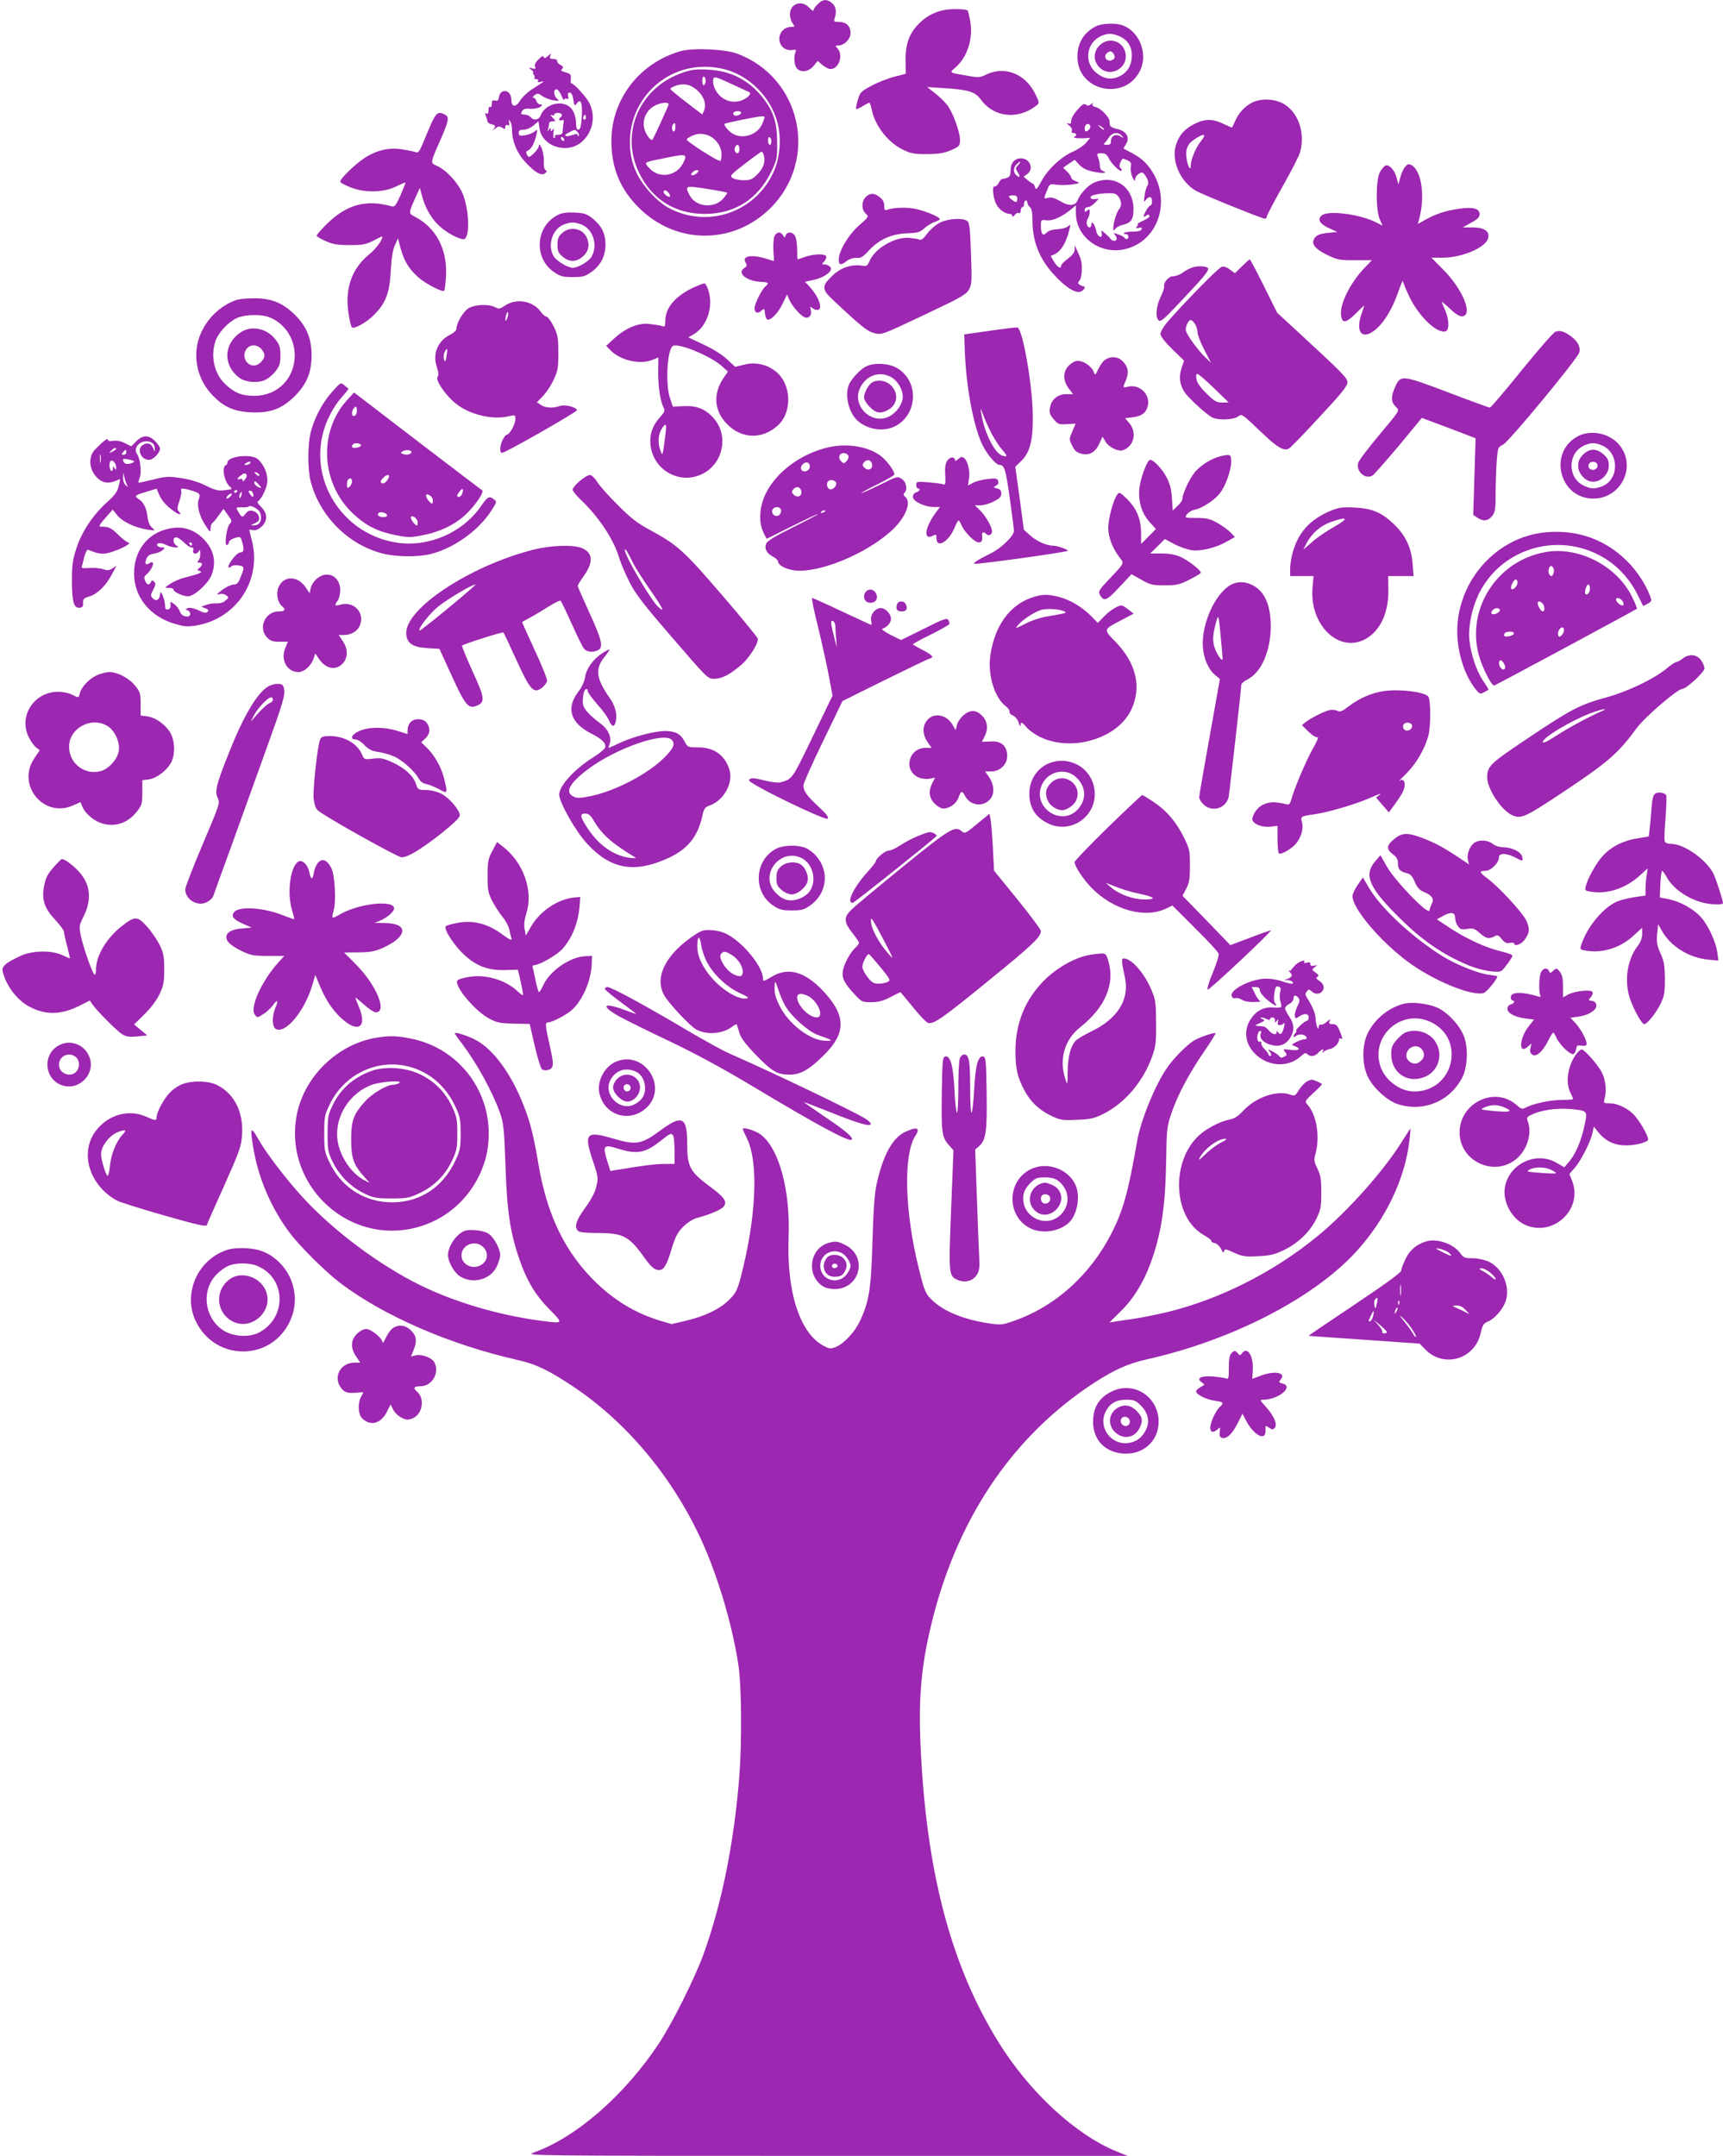 <?xml version="1.0" standalone="no"?>
<!DOCTYPE svg PUBLIC "-//W3C//DTD SVG 20010904//EN"
 "http://www.w3.org/TR/2001/REC-SVG-20010904/DTD/svg10.dtd">
<svg version="1.0" xmlns="http://www.w3.org/2000/svg"
 width="1023pt" height="1280pt" viewBox="0 0 1023 1280"
 preserveAspectRatio="xMidYMid meet">
<g transform="translate(0,1280) scale(0.1,-0.1)"
fill="#9c27b0" stroke="none">
<path d="M4855 12775 c-14 -13 -25 -29 -25 -36 0 -7 -11 0 -25 15 -45 49 -115
25 -115 -40 0 -16 7 -40 16 -52 14 -21 14 -22 -9 -22 -39 0 -70 -32 -70 -70 0
-42 35 -73 76 -67 23 3 26 1 20 -12 -12 -27 -7 -81 9 -98 26 -26 69 -19 98 15
l25 30 28 -24 c15 -13 37 -24 48 -24 49 0 78 82 42 122 -15 17 -15 18 4 18 36
0 73 38 73 74 0 41 -26 66 -69 66 -29 0 -32 2 -25 23 13 37 7 70 -16 89 -30
25 -56 23 -85 -7z"/>
<path d="M5603 12740 c-63 -13 -117 -45 -160 -94 -49 -56 -69 -118 -66 -213
l1 -71 -66 -17 c-37 -9 -98 -33 -136 -53 -65 -35 -70 -40 -83 -86 -8 -26 -12
-50 -10 -53 3 -2 20 5 38 16 19 12 37 21 40 21 4 0 10 -17 14 -37 18 -96 95
-197 183 -240 50 -25 68 -28 147 -28 72 1 101 6 143 24 49 22 52 26 52 60 -1
51 -44 168 -78 210 -16 20 -49 51 -73 70 l-44 34 95 -6 c150 -9 190 -21 225
-70 77 -105 221 -119 329 -33 18 15 18 17 -8 70 -60 121 -186 168 -298 110
-28 -14 -41 -15 -102 -4 -112 19 -111 17 -76 47 72 60 109 172 91 275 -6 33
-13 63 -16 66 -9 9 -100 11 -142 2z"/>
<path d="M6505 12643 c-71 -37 -108 -99 -108 -180 0 -207 287 -266 374 -78 45
98 -6 227 -104 264 -41 16 -127 13 -162 -6z m139 -57 c50 -21 76 -60 76 -115
0 -58 -26 -102 -75 -125 -49 -23 -96 -14 -142 27 -67 62 -52 170 30 211 40 19
68 20 111 2z"/>
<path d="M6529 12531 c-37 -37 -39 -88 -6 -126 66 -76 188 -5 156 92 -21 64
-101 83 -150 34z m88 -75 c-4 -9 -16 -16 -27 -16 -29 0 -38 30 -15 47 16 11
21 11 33 -1 8 -8 12 -22 9 -30z"/>
<path d="M4040 12496 c-244 -70 -410 -286 -410 -533 0 -160 52 -286 164 -397
221 -220 561 -220 781 -1 289 289 182 777 -200 917 -74 27 -263 35 -335 14z
m265 -108 c143 -37 270 -164 310 -312 26 -97 17 -214 -24 -301 -111 -239 -394
-333 -623 -208 -69 38 -153 130 -190 210 -61 129 -48 298 32 421 107 166 300
240 495 190z"/>
<path d="M4049 12367 c-252 -88 -368 -356 -256 -590 76 -160 215 -247 392
-247 177 0 315 88 394 250 34 71 36 80 35 175 0 118 -22 185 -85 265 -84 106
-190 160 -329 167 -71 3 -96 0 -151 -20z m141 -47 c0 -10 -4 -22 -10 -25 -6
-4 -10 7 -10 25 0 18 4 29 10 25 6 -3 10 -15 10 -25z m258 -67 c20 -8 -14 -41
-54 -52 -65 -18 -129 17 -154 83 -6 16 -8 37 -5 47 5 16 15 14 103 -27 53 -25
103 -48 110 -51z m-345 36 c62 -32 96 -94 78 -143 l-11 -26 -94 72 c-53 40
-95 76 -96 79 0 10 44 28 73 28 16 1 38 -4 50 -10z m-133 -108 c0 -8 -89 -202
-96 -210 -11 -12 -46 41 -51 76 -7 50 16 97 60 123 32 20 87 27 87 11z m430
-50 c0 -12 -29 -23 -41 -15 -5 3 -7 10 -4 15 8 12 45 12 45 0z m140 -26 c0 -3
-6 -21 -14 -40 -28 -65 -115 -94 -175 -59 -26 15 -56 52 -49 59 5 5 191 43
216 44 12 1 22 -1 22 -4z m-530 -60 c0 -14 -4 -25 -10 -25 -11 0 -14 33 -3 43
11 11 13 8 13 -18z m217 -60 c34 -23 57 -63 57 -101 0 -18 -3 -36 -6 -39 -9
-9 -207 118 -201 128 3 5 19 15 37 23 35 16 78 11 113 -11z m353 -26 c0 -10
-4 -19 -10 -19 -5 0 -10 12 -10 26 0 14 4 23 10 19 6 -3 10 -15 10 -26z m-190
-44 c0 -26 -14 -33 -25 -15 -9 14 1 40 15 40 5 0 10 -11 10 -25z m146 -40 c9
-38 -4 -75 -41 -112 -28 -28 -40 -33 -81 -33 -27 0 -57 7 -66 14 -16 12 -9 20
75 84 50 39 95 71 99 72 4 0 10 -11 14 -25z m-481 -45 c-40 -77 -142 -92 -199
-29 -34 38 -41 34 103 63 117 24 125 22 96 -34z m85 -55 c-7 -8 -19 -15 -27
-15 -13 0 -13 3 -3 15 7 8 19 15 27 15 13 0 13 -3 3 -15z m177 -119 c2 -2 -8
-18 -24 -36 -54 -60 -162 -49 -198 20 -30 58 -27 59 101 39 64 -10 118 -20
121 -23z m-347 -1 c7 -9 10 -18 7 -22 -8 -7 -37 15 -37 28 0 14 16 11 30 -6z"/>
<path d="M3198 12448 c-18 -17 -26 -33 -21 -44 5 -13 2 -15 -18 -10 -23 7 -23
6 -5 -8 11 -9 16 -16 12 -16 -5 0 -3 -6 3 -13 6 -8 8 -17 4 -20 -3 -4 1 -7 11
-7 10 0 14 -5 10 -11 -4 -8 1 -9 17 -5 27 7 27 7 -57 -47 -24 -16 -53 -44 -65
-63 -27 -44 -53 -42 -53 5 -1 60 -66 70 -74 12 -3 -17 -9 -22 -23 -18 -15 4
-19 0 -19 -20 0 -13 -4 -21 -10 -18 -6 4 -10 -5 -10 -20 0 -17 -4 -24 -12 -19
-8 5 -9 2 -4 -12 4 -10 9 -26 10 -34 2 -8 13 -16 24 -18 25 -4 27 -12 10 -32
-7 -8 -3 -6 10 5 19 16 26 17 43 7 16 -10 19 -10 19 4 0 10 6 14 14 11 10 -4
12 1 9 16 -4 18 -3 19 6 7 6 -8 11 -31 11 -51 0 -66 28 -135 76 -188 57 -63
99 -88 120 -70 12 10 12 14 2 20 -7 5 -11 25 -9 51 1 24 -5 59 -13 78 -9 21
-15 28 -16 17 0 -11 -14 -32 -30 -47 -29 -27 -31 -27 -41 -9 -8 15 -6 21 6 25
19 8 40 47 50 94 7 34 7 34 -11 19 -11 -9 -36 -19 -56 -22 -33 -5 -38 -3 -38
14 0 14 7 19 29 19 17 0 42 11 59 25 l29 25 6 -41 c15 -111 169 -158 255 -78
62 58 79 147 43 224 -17 36 -93 120 -109 120 -3 0 -5 12 -3 28 2 27 1 28 -48
43 -11 4 -11 8 -3 16 9 9 6 14 -11 23 -12 6 -21 17 -19 23 1 7 -9 12 -23 12
-19 0 -23 4 -18 18 6 16 5 16 -14 -1 -16 -14 -22 -15 -25 -5 -2 9 -12 4 -30
-14z m135 -215 c9 -21 16 -33 16 -26 1 7 7 10 15 7 11 -4 13 0 9 15 -4 14 -1
21 10 21 9 0 17 -14 21 -41 6 -38 8 -40 20 -24 23 32 34 8 31 -65 -2 -38 -7
-74 -10 -80 -14 -22 -25 -8 -25 31 0 24 -8 55 -20 74 -42 68 -160 47 -191 -32
-10 -26 -41 -30 -59 -8 -7 8 -23 15 -37 15 -20 0 -22 3 -14 19 8 14 20 18 50
15 22 -1 47 4 58 11 16 13 16 14 1 15 -9 0 -20 9 -23 20 -3 11 -12 20 -18 20
-7 0 -4 7 7 15 16 12 22 12 45 -5 14 -10 44 -22 66 -25 36 -6 38 -5 23 8 -21
17 -24 57 -4 57 8 0 21 -17 29 -37z m2 -112 c3 -5 1 -12 -5 -16 -16 -10 -12
-25 5 -19 12 5 14 1 11 -17 -3 -13 -5 -34 -5 -46 -1 -18 -7 -23 -27 -23 -14 0
-23 -4 -19 -10 3 -5 2 -10 -4 -10 -6 0 -8 13 -5 33 4 24 3 28 -5 17 -10 -13
-11 -13 -11 0 0 13 -2 13 -11 0 -9 -12 -10 -12 -5 3 3 10 6 25 6 33 0 8 9 14
21 14 19 0 19 1 5 16 -18 17 -21 28 -6 19 6 -3 10 -1 10 4 0 13 37 15 45 2z
m141 -28 c-10 -10 -19 5 -10 18 6 11 8 11 12 0 2 -7 1 -15 -2 -18z m-46 -78
c7 -9 10 -18 6 -22 -3 -3 -6 -1 -6 5 0 8 -8 8 -30 1 -42 -15 -61 -5 -25 13 39
21 40 21 55 3z m-80 -46 c0 -6 -4 -7 -10 -4 -5 3 -10 11 -10 16 0 6 5 7 10 4
6 -3 10 -11 10 -16z"/>
<path d="M7457 12200 c-47 -14 -94 -57 -118 -107 -12 -27 -23 -49 -24 -50 0
-1 -20 7 -43 18 -69 34 -113 36 -177 5 -63 -31 -98 -72 -115 -134 -24 -90 28
-208 116 -262 29 -19 341 -146 407 -167 10 -3 17 0 17 8 0 7 42 88 94 180 52
91 99 184 105 205 37 133 -26 273 -137 304 -43 12 -86 12 -125 0z m-326 -237
c-31 -39 -61 -110 -61 -145 0 -38 -18 -7 -25 42 -8 59 7 89 58 120 50 31 61
24 28 -17z"/>
<path d="M6397 12148 c-21 -23 -37 -52 -37 -65 0 -17 -4 -21 -17 -16 -13 4
-11 0 4 -11 13 -10 20 -23 17 -31 -4 -9 0 -15 10 -15 19 0 21 -16 4 -23 -14
-6 33 -10 71 -7 l24 2 -24 -29 c-13 -16 -48 -40 -78 -53 -71 -31 -150 -105
-188 -176 -27 -49 -32 -54 -38 -35 -3 11 -9 21 -13 21 -4 1 -18 10 -31 21
l-24 20 21 15 c43 30 18 94 -37 94 -37 0 -61 -28 -61 -73 0 -28 -5 -37 -22
-43 -13 -5 -26 -7 -29 -6 -3 0 -12 -10 -19 -24 -8 -14 -19 -23 -24 -21 -17 7
-11 -64 8 -103 15 -33 53 -60 83 -60 7 0 13 -6 13 -12 1 -8 6 -5 15 6 7 10 18
15 24 11 7 -3 11 2 11 14 0 12 5 21 10 21 6 0 10 9 10 20 0 11 5 20 10 20 6 0
10 -6 10 -14 0 -7 7 -19 15 -26 11 -9 15 -32 15 -79 0 -125 42 -229 129 -323
69 -76 132 -114 160 -98 20 10 29 30 14 30 -5 0 -14 4 -22 9 -13 8 -13 12 -1
26 16 20 18 105 3 137 -6 13 -15 34 -21 48 l-11 25 0 -26 c-1 -17 -13 -34 -41
-55 -22 -16 -40 -35 -40 -42 0 -22 -23 -8 -43 26 l-19 32 26 12 c33 15 64 64
81 129 13 48 13 50 -3 36 -10 -9 -39 -17 -65 -18 -31 -2 -53 -9 -64 -21 -21
-23 -33 -8 -33 42 0 35 1 36 34 32 36 -4 88 19 143 63 l31 26 0 -50 c2 -139
143 -243 288 -211 219 49 291 330 129 509 -29 31 -56 49 -133 88 -2 1 4 13 13
27 26 39 3 78 -52 90 -30 7 -43 15 -44 28 -2 31 -3 34 -30 65 -14 16 -37 33
-52 37 -18 4 -25 11 -20 19 4 8 1 7 -10 -2 -13 -10 -20 -11 -30 -2 -11 8 -22
1 -50 -31z m71 -115 c-6 -7 -14 -13 -19 -13 -14 0 -11 38 4 43 17 6 28 -15 15
-30z m86 -2 c-2 -3 -12 3 -22 13 -16 17 -16 18 5 5 12 -7 20 -15 17 -18z m107
-38 c13 -15 12 -15 -9 -2 -28 17 -57 2 -56 -30 0 -16 -5 -21 -25 -21 -14 0
-21 4 -16 8 6 4 18 19 28 35 20 31 57 36 78 10z m-76 -136 c16 -33 75 -87 75
-68 0 5 -5 13 -10 16 -8 5 0 34 15 53 1 1 14 -3 28 -9 21 -9 25 -17 21 -38 -3
-15 1 -43 9 -61 11 -25 16 -29 16 -15 1 11 10 26 22 33 18 11 23 11 35 -5 21
-27 27 -53 16 -66 -5 -7 -13 -32 -16 -57 -6 -40 -5 -43 7 -27 20 25 37 21 37
-8 0 -14 -4 -25 -10 -25 -9 0 -40 -51 -40 -66 0 -3 6 -1 14 5 10 8 16 9 21 1
4 -6 -12 -19 -37 -30 -24 -11 -39 -20 -34 -20 5 0 3 -6 -3 -14 -10 -12 -8 -13
10 -9 16 4 20 2 17 -8 -3 -9 -20 -14 -51 -14 -25 0 -49 -4 -53 -8 -4 -4 0 -7
9 -7 10 0 17 -7 17 -15 0 -16 -16 -20 -24 -6 -3 5 -20 14 -38 20 -26 9 -30 9
-20 -1 6 -6 12 -18 12 -25 0 -17 -26 -17 -37 0 -4 6 -19 21 -32 32 -23 20 -23
20 -20 0 7 -36 -25 -23 -32 13 -8 39 -29 67 -29 39 0 -9 -5 -17 -10 -17 -17 0
-24 31 -12 51 7 10 12 28 12 40 0 18 -2 19 -15 9 -12 -10 -15 -10 -15 4 0 9 8
16 18 16 10 0 29 11 42 25 l24 25 -25 -2 c-15 -2 -24 2 -24 11 0 15 70 27 135
23 35 -3 60 -64 37 -90 -16 -18 -37 -84 -37 -116 0 -18 1 -18 13 -4 6 9 26 19
42 23 51 11 65 32 65 94 -1 132 -113 208 -233 157 -35 -14 -83 -65 -98 -103
-13 -36 -51 -39 -103 -8 -32 19 -54 25 -71 21 -30 -8 -29 -8 -9 43 16 40 16
40 59 34 24 -3 65 -2 92 2 47 8 47 8 21 19 -16 5 -28 15 -28 22 0 6 -11 22
-24 35 l-24 23 34 24 35 23 27 -29 c20 -21 44 -33 86 -42 55 -11 88 -8 52 6
-9 3 -16 17 -16 29 0 13 -4 35 -10 49 -9 24 -8 26 20 26 23 0 32 -7 45 -33z
m-540 -37 c-17 -18 -17 -21 -1 -45 17 -26 9 -34 -12 -13 -17 17 -15 44 4 62
22 23 30 20 9 -4z m-5 -200 c0 -23 -8 -25 -32 -6 -25 18 -22 26 7 26 18 0 25
-5 25 -20z"/>
<path d="M2561 12068 c-15 -35 -38 -89 -51 -121 -18 -44 -28 -56 -39 -51 -9 3
-43 11 -76 16 -81 15 -157 -2 -232 -51 -56 -37 -143 -121 -143 -140 0 -5 26
-19 58 -32 84 -35 197 -33 272 3 30 15 56 26 57 24 2 -1 -12 -35 -29 -75 -28
-62 -35 -71 -53 -66 -152 43 -268 11 -387 -107 -32 -32 -58 -62 -58 -67 0 -5
24 -19 53 -32 42 -19 69 -24 142 -24 78 0 97 3 143 27 28 15 52 26 52 24 0
-23 -36 -71 -79 -107 -102 -83 -144 -201 -122 -347 6 -42 15 -80 20 -85 13
-13 86 28 131 73 70 70 93 129 100 260 4 78 12 128 25 155 l18 40 16 -61 c21
-74 49 -121 103 -169 42 -38 145 -92 155 -81 4 3 8 41 11 84 9 162 -58 290
-186 356 -37 19 -37 20 5 114 l26 57 12 -46 c19 -73 56 -137 103 -180 44 -41
113 -78 144 -79 38 0 36 160 -2 263 -25 65 -94 143 -153 171 -44 20 -45 12 19
158 49 113 53 133 25 148 -38 20 -51 11 -80 -52z"/>
<path d="M8343 11810 c-10 -11 -23 -39 -29 -63 l-11 -42 -11 41 c-13 46 -44
79 -66 71 -8 -3 -23 -21 -33 -39 -25 -45 -25 -225 -1 -280 l17 -38 -37 19
c-100 51 -293 75 -327 40 -24 -23 -8 -49 46 -74 l49 -22 -58 -6 c-41 -4 -62
-12 -74 -27 -27 -34 -6 -65 71 -103 61 -30 73 -32 166 -32 l100 0 -43 -45
c-82 -85 -146 -211 -140 -276 4 -56 28 -55 88 5 27 27 50 49 50 47 0 -2 -7
-23 -15 -46 -32 -90 -12 -144 44 -121 62 26 130 123 172 246 16 44 28 74 29
66 0 -8 18 -51 39 -95 58 -119 167 -221 216 -202 21 8 19 72 -5 125 -11 24
-20 46 -20 48 0 3 23 -15 50 -41 35 -33 57 -46 73 -44 64 9 2 161 -115 278
l-69 70 65 0 c117 0 258 60 272 117 10 40 -24 63 -95 63 l-56 0 50 28 c39 21
50 33 50 51 0 34 -42 44 -126 31 -77 -11 -136 -31 -197 -65 l-44 -25 6 23 c39
134 18 294 -44 327 -16 8 -23 6 -37 -10z"/>
<path d="M5140 11630 c-26 -26 -26 -74 0 -98 19 -18 19 -19 -39 -70 -64 -56
-121 -152 -121 -204 0 -33 13 -35 48 -7 16 12 38 19 57 18 25 -3 38 5 74 44
60 65 135 99 227 102 62 2 76 6 101 29 15 14 43 31 60 37 18 6 33 14 33 18 0
13 -84 48 -145 61 -53 11 -132 8 -170 -6 -11 -5 -15 1 -15 24 0 21 -8 37 -26
51 -33 26 -58 27 -84 1z"/>
<path d="M3312 11524 c-134 -68 -145 -259 -20 -341 35 -24 52 -28 109 -28 59
0 73 4 110 30 56 40 84 95 84 165 -1 66 -23 109 -78 154 -33 26 -48 31 -105
34 -48 2 -76 -2 -100 -14z m143 -58 c66 -28 95 -119 59 -187 -14 -29 -80 -68
-113 -69 -30 0 -97 41 -114 69 -37 63 -9 158 56 186 41 18 69 18 112 1z"/>
<path d="M3336 11415 c-21 -19 -26 -33 -26 -69 0 -37 5 -48 31 -70 39 -33 79
-33 117 -1 36 30 45 69 27 112 -24 58 -101 73 -149 28z"/>
<path d="M5580 11478 c-25 -13 -58 -42 -75 -65 -20 -28 -35 -40 -45 -36 -8 4
-36 8 -62 11 -84 7 -203 -62 -235 -137 -13 -30 -17 -33 -46 -28 -61 9 -125
-12 -172 -57 -68 -64 -68 -83 2 -148 165 -155 202 -185 244 -196 43 -11 46
-10 293 107 221 104 252 122 269 152 17 31 18 49 12 214 -5 150 -9 182 -22
193 -27 20 -113 15 -163 -10z"/>
<path d="M4599 11399 c-6 -13 -9 -49 -7 -85 2 -35 4 -64 3 -64 0 0 -22 7 -49
15 -86 26 -143 15 -119 -24 10 -16 9 -21 -9 -33 -44 -29 15 -77 97 -81 48 -2
54 -7 29 -28 -21 -17 -64 -103 -64 -128 0 -28 18 -36 40 -16 18 16 19 15 22
-16 2 -18 8 -34 14 -36 20 -7 63 37 90 93 l27 56 12 -29 c15 -35 61 -90 87
-104 28 -15 50 6 42 40 -5 21 -4 24 7 14 7 -7 21 -13 31 -13 38 0 11 78 -48
141 l-25 26 55 12 c65 15 114 54 96 76 -7 8 -22 15 -33 15 -19 0 -19 1 -3 19
10 11 15 25 11 30 -9 16 -76 13 -125 -4 -23 -8 -43 -15 -45 -15 -1 0 -2 26 -2
58 0 31 -5 67 -12 80 -14 26 -46 29 -56 5 -6 -17 -7 -17 -16 0 -14 23 -36 22
-50 -4z"/>
<path d="M7374 11219 l-42 -41 -30 22 c-20 15 -37 20 -50 15 -20 -6 -247 -239
-326 -333 -20 -24 -36 -53 -36 -65 0 -13 27 -48 70 -90 l70 -68 -15 -45 c-16
-49 -12 -94 16 -139 19 -32 129 -134 166 -153 32 -18 124 -15 152 4 26 18 17
25 162 -113 75 -71 114 -92 142 -76 8 4 90 88 181 187 128 137 166 184 166
205 0 27 -19 47 -291 298 l-126 116 -79 159 c-43 87 -81 158 -84 158 -3 0 -24
-19 -46 -41z m-280 -341 c9 -12 16 -35 16 -50 0 -15 18 -62 40 -104 l40 -78
-31 30 c-49 46 -119 144 -119 166 0 24 17 58 30 58 5 0 16 -10 24 -22z m114
-383 l87 -84 -38 -1 c-33 0 -46 7 -93 53 -35 34 -56 63 -60 85 -4 21 -3 32 5
32 7 0 51 -38 99 -85z"/>
<path d="M7071 11209 c-13 -5 -36 -18 -51 -29 -15 -11 -40 -20 -54 -20 -27 0
-60 -37 -54 -62 1 -7 -8 -35 -21 -61 -27 -55 -32 -120 -12 -139 11 -11 31 6
112 92 167 176 195 210 178 221 -18 11 -67 11 -98 -2z"/>
<path d="M4115 11092 c-108 -52 -165 -120 -165 -198 0 -33 -2 -36 -22 -29 -13
4 -46 9 -75 12 -64 7 -140 -25 -208 -88 l-46 -42 22 -23 c60 -64 178 -91 254
-60 l34 14 -1 -91 c0 -91 13 -171 33 -209 8 -16 4 -26 -24 -57 -43 -48 -61
-99 -55 -161 16 -159 189 -247 324 -165 115 70 138 232 46 328 -47 50 -96 69
-170 66 l-67 -3 -17 50 c-29 85 -16 298 19 311 39 15 218 -59 287 -119 l38
-34 -26 -38 c-65 -96 -56 -197 23 -276 87 -87 208 -89 299 -6 89 80 81 250
-15 323 -53 41 -121 55 -185 38 l-53 -13 -48 45 c-29 27 -85 62 -139 87 l-91
43 37 22 c74 46 111 159 84 250 -7 25 -18 46 -23 48 -6 2 -37 -10 -70 -25z
m-162 -854 c-3 -24 -8 -65 -12 -93 -8 -49 -8 -50 -19 -22 -17 41 -15 94 5 128
24 40 32 36 26 -13z"/>
<path d="M1410 11021 c-91 -28 -174 -103 -216 -196 -56 -123 -29 -273 69 -373
66 -68 126 -95 227 -100 116 -5 183 20 261 97 70 70 99 141 99 241 0 100 -29
171 -99 241 -72 71 -141 99 -244 98 -40 0 -83 -4 -97 -8z m193 -106 c89 -37
147 -126 147 -225 -1 -138 -102 -240 -240 -240 -73 0 -114 16 -168 65 -68 61
-94 166 -63 259 17 51 76 114 126 137 49 23 149 25 198 4z"/>
<path d="M1429 10827 c-103 -69 -106 -197 -8 -270 36 -26 106 -33 150 -14 20
8 49 32 65 53 24 31 29 47 29 94 0 47 -5 63 -29 94 -51 67 -143 86 -207 43z
m121 -97 c11 -11 20 -29 20 -40 0 -26 -34 -60 -62 -60 -50 0 -76 63 -41 102
21 24 58 23 83 -2z"/>
<path d="M2999 10986 c-31 -21 -37 -22 -59 -10 -38 20 -119 17 -158 -6 -32
-20 -71 -86 -72 -122 0 -10 -16 -24 -35 -34 -74 -35 -108 -113 -82 -191 11
-34 13 -51 5 -60 -15 -18 46 -109 106 -157 81 -67 217 -100 314 -78 41 10 42
9 42 -17 0 -29 -34 -91 -50 -91 -5 0 -16 -13 -25 -30 -19 -37 -20 -83 -2 -78
32 8 446 244 443 253 -5 19 -74 35 -102 25 -38 -15 -87 -12 -113 6 l-23 16 36
37 c19 20 48 63 63 96 25 53 28 71 28 160 0 89 -3 106 -28 158 -16 31 -35 57
-42 57 -8 0 -23 14 -35 30 -46 64 -145 81 -211 36z m12 -77 c-6 -16 -10 -18
-10 -7 -1 22 12 55 16 42 2 -6 -1 -22 -6 -35z m-360 -224 c-6 -34 -8 -37 -15
-18 -4 13 -2 31 4 43 16 30 19 22 11 -25z"/>
<path d="M5875 10836 l-150 -21 3 -90 c7 -211 49 -445 102 -560 26 -57 82
-125 104 -125 30 -1 37 -25 61 -195 14 -98 25 -187 25 -197 0 -30 -78 -105
-139 -134 -66 -32 -103 -55 -97 -61 6 -7 556 70 556 77 0 8 -62 30 -85 30 -40
0 -99 26 -136 59 l-40 36 -25 187 -26 187 35 34 c51 48 71 123 69 267 -1 183
-61 523 -92 526 -8 1 -82 -8 -165 -20z m15 -615 c18 -33 45 -74 61 -92 32 -36
32 -44 0 -34 -46 14 -109 142 -125 252 -6 35 -5 34 13 -14 11 -29 34 -80 51
-112z"/>
<path d="M9234 10830 c-11 -4 -101 -107 -200 -229 -98 -122 -183 -221 -188
-221 -5 0 -118 41 -252 92 -278 105 -279 105 -315 21 -22 -52 -19 -83 11 -111
21 -19 20 -20 -100 -163 -66 -79 -123 -154 -126 -167 -14 -51 43 -101 85 -75
9 5 78 84 155 175 l138 167 77 -29 c42 -15 113 -43 159 -60 l83 -32 -7 -227
-7 -228 24 -16 c34 -24 64 -21 88 9 18 23 21 41 21 129 0 56 3 142 6 191 7 87
7 89 38 104 35 17 443 511 453 548 8 32 -9 65 -49 95 -41 30 -67 38 -94 27z"/>
<path d="M6561 10664 c-13 -9 -31 -35 -41 -57 -15 -33 -19 -36 -24 -20 -9 30
-48 62 -82 69 -24 4 -37 0 -62 -21 -42 -35 -44 -92 -6 -142 l25 -33 -40 0
c-51 0 -90 -32 -97 -81 -5 -29 -1 -41 22 -68 25 -30 31 -32 79 -29 l51 3 -19
-46 c-20 -46 -20 -47 -1 -85 15 -31 27 -41 56 -48 47 -12 83 10 107 64 l17 38
17 -29 c19 -33 76 -62 104 -52 66 23 85 105 38 161 l-25 29 46 6 c54 6 81 28
90 72 12 67 -52 126 -120 109 -31 -7 -31 -7 -10 41 18 45 12 78 -21 111 -28
28 -70 31 -104 8z"/>
<path d="M5145 10626 c-34 -15 -92 -76 -106 -113 -24 -63 1 -163 52 -210 55
-50 144 -67 211 -39 146 61 161 271 24 351 -49 28 -130 34 -181 11z m144 -64
c40 -21 71 -73 71 -118 0 -42 -37 -95 -82 -117 -105 -52 -223 66 -171 171 36
73 114 101 182 64z"/>
<path d="M5177 10529 c-21 -13 -47 -61 -47 -90 0 -11 15 -36 34 -55 37 -37 62
-42 106 -19 59 30 68 98 21 146 -31 31 -79 38 -114 18z"/>
<path d="M1972 10474 c-57 -64 -104 -152 -127 -239 -19 -75 -19 -223 0 -295
55 -206 222 -373 426 -426 77 -20 204 -22 279 -5 140 33 290 139 367 259 33
51 34 54 16 67 -29 23 -37 18 -81 -45 -109 -154 -307 -239 -493 -212 -308 45
-514 342 -444 640 19 81 62 165 115 225 23 26 41 49 39 50 -2 1 -14 10 -25 20
-21 18 -22 17 -72 -39z"/>
<path d="M2062 10426 c-173 -188 -157 -496 34 -675 76 -72 146 -107 253 -128
74 -15 88 -15 163 0 103 20 194 65 257 126 56 54 107 131 94 140 -11 7 -521
396 -659 503 l-102 78 -40 -44z m54 -82 c-3 -8 -10 -14 -16 -14 -14 0 -13 33
3 49 10 10 13 9 15 -4 2 -9 1 -23 -2 -31z m27 -189 c-3 -13 -53 -20 -53 -7 0
15 13 23 35 20 11 -2 19 -7 18 -13z m300 -40 c-3 -13 -30 -18 -51 -10 -14 5
-14 7 -2 16 19 11 56 8 53 -6z m-133 -141 c0 -16 -23 -44 -35 -44 -19 0 -19
15 1 34 15 16 34 21 34 10z m-220 -33 c0 -10 -7 -24 -15 -31 -13 -10 -15 -9
-15 12 0 14 3 28 7 31 12 13 23 7 23 -12z m655 -70 c-3 -12 -13 -21 -21 -21
-9 0 -12 5 -8 13 23 40 41 46 29 8z m-175 -41 c0 -11 -2 -20 -4 -20 -11 0 -36
33 -36 46 0 12 4 12 20 4 11 -6 20 -20 20 -30z m-272 -87 c2 -8 -6 -13 -22
-13 -26 0 -40 12 -29 24 11 11 46 2 51 -11z m182 -43 c0 -11 -2 -20 -4 -20
-11 0 -36 33 -36 46 0 12 4 12 20 4 11 -6 20 -20 20 -30z"/>
<path d="M9368 10210 c-178 -95 -110 -370 92 -370 167 0 260 194 153 320 -57
68 -167 91 -245 50z m149 -57 c97 -46 96 -198 -2 -239 -45 -18 -69 -18 -112 3
-96 45 -97 189 -2 236 43 21 72 21 116 0z"/>
<path d="M9399 10101 c-21 -22 -29 -39 -29 -66 0 -48 44 -95 89 -95 48 0 93
46 93 95 0 31 -6 45 -31 67 -42 38 -83 37 -122 -1z m86 -66 c0 -22 -31 -33
-47 -17 -17 17 -1 44 24 40 15 -2 23 -10 23 -23z"/>
<path d="M809 10180 l-30 -30 -37 19 c-23 12 -49 17 -69 14 -22 -4 -33 -1 -33
7 0 12 -26 -8 -75 -58 -44 -44 -37 -125 17 -173 34 -31 73 -32 129 -3 3 2 1
-17 -6 -41 -8 -35 -24 -56 -69 -96 -83 -74 -151 -177 -182 -273 -22 -67 -27
-100 -27 -191 0 -126 11 -168 46 -163 17 2 22 9 20 29 -1 22 4 28 38 38 47 14
99 65 134 132 l26 50 -24 -16 c-19 -12 -30 -13 -56 -4 -18 6 -54 9 -81 7 -32
-3 -47 -1 -45 6 2 6 9 33 15 59 8 28 17 46 24 43 59 -25 88 -29 129 -16 67 20
131 54 110 59 -10 2 -38 23 -62 47 -39 40 -58 48 -98 47 -20 -1 -16 9 27 57
l39 45 27 -34 c32 -39 108 -75 179 -85 49 -7 50 -6 28 11 -13 11 -23 33 -26
58 -7 58 -23 92 -52 111 -31 20 -26 24 53 47 l52 16 14 -34 c17 -39 46 -71 94
-104 30 -21 44 -17 21 6 -8 8 -6 24 6 58 9 27 14 54 11 62 -6 16 7 16 54 3 56
-16 62 -23 50 -54 -13 -36 3 -100 41 -157 27 -41 29 -42 29 -17 0 15 5 30 11
33 6 4 23 24 38 46 l28 38 26 -36 c25 -35 25 -38 10 -55 -19 -22 -33 -135 -14
-124 6 4 11 13 11 19 0 7 15 17 34 23 34 10 34 10 45 -28 12 -40 8 -58 -13
-58 -14 0 -44 -32 -64 -67 -12 -23 -4 -31 13 -14 6 5 25 7 43 4 35 -6 36 -9 6
-80 -9 -24 -19 -33 -35 -33 -13 0 -40 -12 -61 -26 -40 -28 -49 -40 -22 -30 9
3 24 0 35 -7 19 -14 19 -14 -2 -32 -12 -12 -32 -18 -53 -17 -19 1 -46 -3 -62
-9 l-29 -11 24 -9 c19 -7 22 -12 13 -21 -9 -9 -22 -7 -54 9 -26 12 -51 17 -62
13 -17 -6 -18 -7 -3 -13 22 -8 22 -37 0 -37 -25 0 -39 11 -47 35 -4 11 -18 28
-31 38 -25 18 -25 18 -22 -5 1 -14 -4 -23 -15 -26 -14 -3 -18 3 -18 25 -1 35
-28 99 -29 68 -2 -34 -22 -48 -42 -29 -13 12 -15 21 -8 35 5 10 13 27 18 37 5
11 4 22 -4 29 -10 9 -14 9 -19 -2 -8 -22 -25 -18 -35 8 -7 16 -5 26 9 37 37
31 54 89 20 68 -25 -16 -33 -7 -21 24 7 18 19 27 45 31 20 3 43 13 52 21 14
15 14 16 -5 16 -11 0 -23 5 -26 10 -11 18 20 21 51 5 34 -17 92 -22 62 -4 -22
13 -24 49 -2 49 8 0 29 -13 46 -30 16 -16 36 -30 45 -30 10 0 14 -6 10 -19 -6
-23 25 -24 35 -1 4 9 7 4 7 -16 1 -16 -4 -35 -11 -42 -9 -9 -8 -12 5 -12 21 0
22 -14 1 -31 -15 -12 -14 -14 2 -19 14 -5 12 -8 -12 -17 -16 -6 -51 -15 -77
-22 -27 -6 -65 -23 -85 -36 -37 -25 -37 -25 -9 -25 15 0 27 -4 27 -10 0 -14
55 -40 87 -40 35 0 117 73 138 124 26 62 20 127 -18 182 -49 70 -122 108 -198
101 -146 -13 -243 -121 -243 -272 0 -137 92 -253 237 -297 63 -19 79 -20 134
-11 240 41 389 272 328 506 -8 32 -15 59 -15 61 0 2 10 1 23 -1 15 -3 32 4 50
21 37 34 36 78 -2 116 -16 16 -26 30 -22 32 19 8 52 72 57 110 7 49 -16 107
-55 142 -38 34 -181 18 -181 -21 0 -6 -4 -13 -9 -15 -27 -9 -9 -101 25 -128
16 -14 13 -15 -30 -20 -39 -5 -57 -1 -114 27 -44 22 -95 37 -148 45 -73 11
-90 10 -165 -9 -46 -11 -85 -20 -87 -18 -1 1 2 15 8 30 12 33 3 111 -16 139
-23 33 8 76 56 76 31 0 50 -17 49 -44 0 -20 -1 -20 -9 2 -12 29 -33 37 -59 22
-42 -22 -16 -90 34 -90 25 0 65 42 65 67 0 8 -13 28 -29 44 -38 38 -74 38
-112 -1z m-119 -45 c0 -2 -10 -10 -22 -16 -21 -11 -22 -11 -9 4 13 16 31 23
31 12z m60 -20 c0 -8 -7 -15 -16 -15 -14 0 -14 3 -4 15 7 8 14 15 16 15 2 0 4
-7 4 -15z m-153 -57 c-2 -13 -4 -5 -4 17 -1 22 1 32 4 23 2 -10 2 -28 0 -40z
m198 4 c5 -3 -4 -9 -20 -14 -28 -7 -44 2 -45 25 0 7 46 -1 65 -11z m-105 -36
c0 -17 -2 -18 -10 -6 -8 13 -10 12 -10 -3 0 -10 -4 -15 -10 -12 -11 7 -14 48
-3 58 10 11 33 -14 33 -37z m795 24 c-3 -5 -14 -10 -23 -10 -15 0 -15 2 -2 10
20 13 33 13 25 0z m55 -72 c0 -6 -6 -5 -15 2 -8 7 -15 14 -15 16 0 2 7 1 15
-2 8 -4 15 -11 15 -16z m-785 -59 c8 -12 6 -12 -8 0 -10 8 -17 26 -16 45 l1
31 7 -31 c4 -17 12 -37 16 -45z m709 62 c3 -4 -1 -17 -9 -27 -10 -13 -14 -14
-15 -5 0 7 -6 11 -15 7 -20 -7 -19 4 3 20 20 16 29 17 36 5z m86 -76 c0 -3 -9
-1 -20 5 -11 6 -20 17 -20 25 0 11 5 10 20 -5 11 -11 20 -22 20 -25z m-140
-19 c0 -3 -4 -8 -10 -11 -5 -3 -10 -1 -10 4 0 6 5 11 10 11 6 0 10 -2 10 -4z
m93 -18 c3 -10 2 -18 -2 -18 -3 0 -11 8 -18 18 -9 15 -8 19 2 19 8 0 16 -9 18
-19z m-70 -8 c-3 -12 -8 -19 -11 -16 -5 6 5 36 12 36 2 0 2 -9 -1 -20z m-63
-5 c-7 -8 -17 -15 -22 -15 -6 0 -5 7 2 15 7 8 17 15 22 15 6 0 5 -7 -2 -15z
m163 -83 c20 -17 23 -62 5 -80 -7 -7 -21 -12 -32 -11 -20 0 -20 0 0 9 12 5 25
13 29 19 12 20 -6 51 -32 57 -20 6 -31 2 -45 -16 -20 -25 -22 -25 -49 22 -8
15 -5 17 26 16 19 -1 38 1 41 5 8 8 35 -2 57 -21z m-393 -202 c0 -5 -2 -10 -4
-10 -3 0 -8 5 -11 10 -3 6 -1 10 4 10 6 0 11 -4 11 -10z"/>
<path d="M4921 10145 c-162 -36 -310 -145 -374 -274 -39 -79 -44 -171 -14
-233 l19 -37 150 75 c83 41 152 74 154 72 2 -2 -65 -37 -147 -78 -110 -55
-154 -81 -160 -98 -12 -30 3 -57 41 -77 17 -9 30 -22 30 -29 0 -23 49 -47 103
-53 142 -14 410 95 562 229 89 78 130 175 90 208 -11 9 -13 16 -5 24 20 20 11
65 -16 83 -25 16 -28 16 -131 -36 -58 -28 -107 -50 -109 -48 -2 1 41 25 96 52
55 27 100 53 100 58 0 17 -23 53 -58 90 -67 70 -207 100 -331 72z m116 -51 c3
-8 -2 -23 -11 -32 -15 -15 -17 -15 -32 0 -21 21 -11 48 16 48 11 0 23 -7 27
-16z m141 -52 c4 -28 -24 -40 -45 -19 -14 13 -14 19 -3 32 18 22 44 15 48 -13z
m-370 -16 c-4 -25 -43 -34 -51 -12 -8 20 19 47 39 39 8 -3 14 -15 12 -27z
m156 -91 c7 -19 -20 -46 -39 -39 -15 6 -20 35 -8 47 12 12 41 7 47 -8z m-206
-53 c4 -28 -24 -40 -45 -19 -14 13 -14 19 -3 32 18 22 44 15 48 -13z m-121
-108 c3 -8 -1 -22 -9 -30 -19 -19 -52 3 -42 29 8 21 43 22 51 1z m263 -8 c0
-2 -7 -7 -16 -10 -8 -3 -12 -2 -9 4 6 10 25 14 25 6z"/>
<path d="M7245 10091 c-54 -14 -112 -50 -149 -92 -33 -39 -76 -131 -76 -163 0
-7 -13 -25 -29 -40 l-28 -27 -5 74 c-4 56 -12 86 -33 126 -28 51 -76 101 -96
101 -16 0 -50 -87 -62 -154 -13 -81 8 -160 60 -217 l36 -40 -44 -44 -44 -45 0
68 c-1 83 -27 144 -86 202 -40 39 -44 40 -56 23 -23 -31 -53 -143 -53 -197 0
-55 25 -119 66 -174 30 -38 33 -32 -64 -134 -56 -59 -62 -70 -52 -88 23 -44
41 -37 116 44 l72 77 59 -33 c52 -30 66 -33 138 -33 71 0 88 4 148 34 37 19
67 37 67 41 0 15 -75 73 -119 93 -32 14 -67 21 -114 21 l-68 0 44 43 43 43 56
-30 c31 -17 79 -33 106 -37 57 -6 145 16 210 54 l44 25 -27 28 c-14 15 -50 40
-78 56 -43 24 -64 29 -123 29 -70 0 -71 0 -57 21 8 12 29 25 47 28 45 9 118
57 150 99 34 45 66 135 66 187 0 43 -5 45 -65 31z"/>
<path d="M5624 10065 c-11 -17 -15 -42 -12 -85 3 -57 2 -61 -17 -54 -11 3 -50
8 -87 11 -64 5 -68 4 -68 -16 0 -11 5 -21 10 -21 18 0 10 -18 -10 -23 -12 -3
-20 -14 -20 -27 0 -26 68 -59 123 -60 l38 0 -24 -32 c-67 -90 -77 -170 -17
-138 18 9 20 8 20 -15 0 -64 73 -22 107 61 10 24 21 44 24 44 4 0 12 -13 19
-30 17 -40 77 -100 100 -100 20 0 24 9 21 43 -3 19 10 22 26 6 14 -14 33 -3
33 17 0 25 -37 90 -70 123 l-32 31 34 0 c19 0 54 10 78 23 35 17 45 28 45 47
0 17 -7 26 -25 30 -23 6 -24 7 -6 17 13 7 17 16 12 28 -5 15 -14 17 -62 11
-31 -3 -69 -13 -86 -22 l-31 -16 6 39 c8 45 -7 105 -28 123 -13 10 -19 9 -35
-5 -11 -10 -20 -13 -20 -8 0 23 -30 22 -46 -2z"/>
<path d="M3442 9944 c-23 -19 -42 -42 -42 -50 0 -8 20 -34 44 -57 111 -105
200 -239 233 -351 8 -28 35 -90 59 -139 37 -73 81 -131 255 -332 205 -238 211
-245 248 -245 46 0 93 24 159 80 47 39 102 124 102 157 0 7 -95 123 -212 259
-227 264 -264 298 -428 387 -76 41 -115 71 -192 149 -54 53 -109 115 -123 138
-14 23 -33 40 -43 40 -10 0 -37 -16 -60 -36z m314 -481 c13 -28 60 -102 104
-165 77 -110 91 -140 49 -102 -43 38 -199 304 -199 338 0 15 16 -9 46 -71z"/>
<path d="M7899 9767 c-123 -52 -193 -130 -225 -252 -8 -27 -14 -69 -14 -92 l0
-43 69 0 70 0 -6 -69 c-20 -236 177 -406 336 -291 75 55 116 154 114 278 l-1
82 75 0 76 0 -6 74 c-7 95 -43 170 -113 236 -73 69 -129 92 -234 97 -72 3 -93
0 -141 -20z m25 -93 c-45 -25 -105 -66 -134 -92 l-52 -45 20 39 c30 57 83 104
144 125 100 35 110 23 22 -27z"/>
<path d="M9170 9639 c-277 -29 -500 -269 -517 -554 -8 -136 37 -289 110 -379
21 -26 26 -28 48 -16 13 7 25 14 27 15 1 1 -13 26 -33 54 -40 61 -72 156 -81
244 -7 79 15 186 56 271 139 283 498 378 764 201 74 -49 139 -124 179 -206
l33 -67 27 14 c23 13 25 17 16 41 -28 75 -80 154 -140 213 -130 130 -301 189
-489 169z"/>
<path d="M3160 9535 c-377 -98 -759 -352 -748 -499 4 -56 39 -79 128 -84 l69
-4 73 -160 c81 -177 99 -198 148 -178 52 21 49 46 -25 206 -36 80 -64 148 -62
151 11 10 240 83 246 78 3 -4 38 -77 77 -163 82 -180 102 -202 151 -166 15 12
29 30 31 41 2 11 -31 93 -73 183 -41 89 -75 164 -75 166 0 2 19 13 43 25 23
12 73 42 111 66 38 24 72 41 75 36 4 -4 34 -66 66 -138 32 -71 65 -138 73
-147 17 -20 53 -23 83 -8 33 18 22 62 -51 221 -38 84 -70 156 -70 161 0 4 16
30 35 57 60 83 56 139 -10 167 -54 22 -185 17 -295 -11z m-497 -344 c-92 -76
-170 -137 -172 -135 -12 10 59 101 112 144 55 44 198 129 220 130 5 0 -67 -62
-160 -139z"/>
<path d="M9180 9523 c-287 -48 -473 -331 -401 -608 19 -72 75 -185 92 -185 6
0 836 447 848 456 2 2 -11 34 -29 71 -90 182 -313 299 -510 266z m44 -98 c6
-17 -2 -45 -14 -45 -4 0 -10 7 -14 15 -6 17 2 45 14 45 4 0 10 -7 14 -15z
m-214 -84 c0 -20 -27 -48 -37 -37 -9 8 14 56 27 56 5 0 10 -8 10 -19z m430
-35 c0 -24 -16 -43 -27 -32 -8 8 6 56 17 56 6 0 10 -11 10 -24z m188 -68 c7
-7 12 -18 12 -25 0 -18 -35 0 -44 22 -7 18 15 20 32 3z m-470 -20 c14 -14 16
-48 2 -48 -10 0 -30 32 -30 49 0 14 13 14 28 -1z m-253 -37 c7 -13 -32 -34
-46 -26 -7 5 -6 11 2 21 13 16 35 18 44 5z m376 -140 c-7 -12 -16 -21 -21 -21
-14 0 -12 34 2 48 18 18 32 -2 19 -27z m-293 -3 c-5 -15 -58 -24 -58 -10 0 15
12 22 38 22 14 0 22 -5 20 -12z m-58 -178 c14 -26 3 -45 -16 -29 -16 13 -19
49 -4 49 5 0 14 -9 20 -20z"/>
<path d="M1882 9365 c-17 -14 -34 -39 -37 -56 l-7 -31 -23 35 c-49 71 -132 71
-162 -1 -15 -37 -5 -90 23 -112 23 -20 16 -30 -22 -30 -79 0 -123 -96 -69
-154 20 -21 33 -26 74 -26 l50 0 -15 -37 c-30 -70 10 -143 78 -143 34 0 74 36
90 80 l10 30 22 -32 c42 -63 106 -71 146 -21 27 35 25 83 -5 127 l-24 36 30 0
c46 0 86 25 98 63 25 75 -41 139 -119 117 -33 -10 -36 -4 -15 24 8 11 15 39
15 63 0 82 -77 120 -138 68z"/>
<path d="M7332 9338 c-101 -28 -202 -232 -190 -383 6 -69 35 -133 74 -164 l27
-22 -61 -342 c-34 -188 -62 -350 -62 -360 0 -10 11 -29 25 -42 49 -50 135 -25
150 44 5 27 75 643 75 666 0 7 17 22 38 32 82 42 137 170 137 318 -1 149 -53
236 -155 257 -14 3 -40 2 -58 -4z m-73 -448 c1 -27 -38 30 -50 73 -11 41 -7
79 14 152 11 38 12 35 24 -85 6 -69 12 -132 12 -140z"/>
<path d="M5140 9286 c-20 -25 -8 -61 21 -64 36 -4 55 21 41 53 -13 28 -43 33
-62 11z"/>
<path d="M6123 9251 c-129 -44 -219 -170 -243 -342 -17 -116 25 -252 92 -302
14 -11 24 -25 22 -32 -3 -6 6 -17 20 -23 15 -7 29 -24 35 -44 5 -18 10 -25 10
-15 1 24 8 22 37 -12 14 -17 49 -42 79 -56 186 -91 457 -12 540 158 65 134 33
278 -92 407 -73 75 -74 71 36 129 l72 38 -35 27 c-35 26 -37 26 -69 11 -19 -9
-51 -33 -71 -54 l-38 -39 -42 43 c-54 53 -121 93 -188 111 -69 18 -102 17
-165 -5z m197 -81 c16 -9 13 -10 -98 -29 -35 -5 -89 -22 -120 -37 -31 -16 -61
-30 -67 -32 -5 -3 -1 5 10 18 29 33 97 77 136 89 35 10 113 5 139 -9z"/>
<path d="M4857 9078 c23 -95 52 -226 64 -290 l22 -118 -118 -244 c-123 -255
-120 -251 -192 -271 -13 -3 -50 1 -84 9 -73 19 -96 20 -102 4 -6 -19 453 -242
467 -228 8 8 -8 29 -56 73 -69 64 -88 91 -88 125 0 11 52 128 116 260 l116
240 254 126 c140 69 258 126 263 126 6 0 13 4 16 10 3 5 -21 23 -55 40 -33 17
-60 33 -60 35 0 3 48 29 107 58 58 29 108 57 110 62 1 6 -2 17 -7 25 -8 13
-31 4 -145 -53 l-135 -67 -63 31 c-38 20 -56 34 -47 37 28 9 50 35 50 59 0 28
-33 63 -60 63 -32 0 -63 -37 -58 -71 3 -16 3 -29 1 -29 -2 0 -80 36 -174 80
-93 44 -173 80 -177 80 -5 0 11 -78 35 -172z m103 2 c0 -15 2 -49 5 -76 l4
-49 -13 50 c-25 97 -27 115 -11 108 8 -3 15 -18 15 -33z"/>
<path d="M5325 9210 c-8 -27 1 -40 30 -40 27 0 36 17 23 43 -12 23 -45 22 -53
-3z"/>
<path d="M3579 8924 c-56 -35 -97 -92 -105 -143 -4 -27 -19 -61 -40 -87 -75
-99 -48 -186 78 -250 62 -31 88 -57 81 -81 -2 -10 -34 -36 -69 -58 -111 -69
-204 -170 -204 -222 0 -46 98 -219 166 -292 140 -152 280 -177 480 -86 117 53
178 129 204 252 10 43 15 51 46 62 82 30 139 133 115 211 -26 86 -92 134 -187
133 -59 0 -61 0 -80 36 -23 44 -55 61 -115 61 -61 0 -189 -33 -268 -70 -35
-17 -65 -30 -67 -30 -2 0 1 11 6 25 13 35 -8 84 -50 116 -79 59 -110 96 -110
130 0 19 3 44 6 57 7 24 24 30 24 8 0 -7 25 -42 56 -77 31 -34 63 -78 70 -96
17 -40 31 -42 40 -7 10 40 -3 93 -33 136 -84 119 -92 176 -33 249 18 22 30 42
29 43 -2 2 -20 -7 -40 -20z m409 -516 c23 -23 12 -50 -45 -107 -98 -97 -291
-198 -439 -228 -62 -12 -77 -13 -101 -1 -50 25 -21 79 85 159 163 124 451 226
500 177z m-469 -470 c55 -93 105 -138 247 -225 16 -9 11 -10 -26 -6 -95 12
-187 76 -252 177 -45 69 -47 86 -13 86 18 0 31 -10 44 -32z"/>
<path d="M9990 8890 c-14 -11 -30 -20 -36 -20 -7 0 -33 -17 -59 -39 -75 -62
-228 -135 -353 -170 -161 -44 -211 -70 -462 -238 -235 -157 -250 -171 -250
-239 0 -65 79 -187 141 -220 59 -30 76 -22 327 145 251 168 312 221 420 369
48 65 242 232 270 232 24 0 132 100 132 122 0 11 -9 33 -21 49 -25 35 -71 39
-109 9z m-480 -312 c-76 -33 -189 -94 -264 -142 -58 -38 -86 -51 -86 -41 0 26
163 124 284 171 60 23 115 33 66 12z"/>
<path d="M575 8791 c-45 -20 -92 -70 -101 -107 -7 -29 -6 -28 -47 -8 -17 9
-54 17 -82 17 -142 0 -236 -143 -175 -268 12 -25 32 -53 44 -62 l22 -17 -33
-49 c-106 -158 57 -356 230 -279 l45 20 12 -29 c17 -41 72 -86 121 -99 78 -21
152 6 205 76 26 33 29 46 29 110 l0 72 39 5 c44 6 102 49 130 96 26 45 26 125
0 176 -26 49 -88 95 -140 102 l-39 5 0 68 c0 61 -3 72 -31 107 -36 46 -105 83
-154 83 -19 0 -53 -9 -75 -19z m63 -301 c44 -27 76 -97 67 -149 -8 -49 -59
-106 -107 -119 -95 -26 -188 46 -188 145 0 110 132 181 228 123z"/>
<path d="M1588 8722 c-66 -43 -146 -181 -231 -397 -74 -185 -83 -225 -64 -263
14 -29 11 -37 -89 -273 -57 -134 -104 -255 -104 -269 0 -61 73 -104 128 -76
16 8 33 23 37 33 3 10 56 155 117 323 60 168 150 415 198 550 103 285 115 327
106 363 -5 22 -12 27 -39 27 -17 0 -44 -8 -59 -18z m32 -76 c0 -8 -9 -17 -20
-21 -11 -3 -40 -30 -66 -58 l-46 -52 23 44 c24 43 81 101 99 101 6 0 10 -6 10
-14z"/>
<path d="M8222 8698 c-75 -10 -150 -42 -215 -92 -39 -30 -51 -34 -67 -26 -11
6 -32 7 -47 4 -34 -8 -110 -47 -141 -71 l-22 -18 39 -39 c23 -22 46 -36 54
-33 8 3 -6 -29 -30 -71 -41 -73 -113 -244 -128 -305 -5 -17 -13 -26 -20 -23
-7 2 -32 7 -57 11 -74 11 -132 -24 -152 -91 -9 -30 51 -58 108 -52 l41 5 0
-78 c0 -42 4 -81 8 -85 11 -11 74 25 102 58 31 37 46 90 35 128 -9 33 -7 34
75 46 81 11 252 62 334 99 42 19 66 27 54 18 l-23 -18 38 -44 38 -44 36 49
c47 65 58 88 58 118 0 26 -17 34 -35 18 -6 -5 15 16 46 47 58 58 108 144 129
221 16 57 15 216 0 235 -22 27 -165 45 -258 33z m161 -202 c7 -19 -18 -40 -38
-32 -15 6 -20 28 -8 39 12 12 41 7 46 -7z"/>
<path d="M5721 8554 c-17 -14 -35 -40 -39 -57 l-8 -32 -19 33 c-41 69 -128 74
-161 10 -19 -36 -13 -77 17 -119 l20 -29 -35 0 c-103 0 -135 -136 -41 -176 20
-8 47 -11 65 -7 l32 6 -16 -31 c-25 -48 -20 -89 13 -123 16 -16 39 -29 51 -29
38 0 78 28 91 65 15 42 21 43 39 9 32 -59 110 -67 151 -16 26 33 21 86 -11
132 l-21 30 35 0 c53 0 96 41 96 91 0 61 -36 92 -100 87 -28 -1 -50 -2 -50 -2
0 1 7 15 15 30 24 47 19 91 -14 125 -36 36 -70 37 -110 3z"/>
<path d="M2437 8512 c-10 -10 -17 -30 -17 -44 l0 -26 -61 19 c-79 25 -171 24
-226 -1 -46 -20 -58 -50 -22 -50 12 0 36 -15 53 -34 25 -25 44 -35 81 -40 28
-4 70 -16 95 -27 49 -22 123 -88 146 -131 9 -17 25 -29 46 -33 18 -4 52 -18
76 -31 50 -29 52 -25 27 71 -17 65 -57 134 -104 179 l-30 29 24 23 c29 26 32
60 9 92 -19 28 -74 30 -97 4z"/>
<path d="M1900 8408 c-15 -38 -43 -294 -38 -348 3 -32 12 -59 24 -70 32 -32
475 -280 499 -280 36 0 117 49 235 142 72 58 110 94 110 107 0 32 -62 104
-110 129 -27 13 -62 22 -91 22 -45 0 -48 2 -59 35 -16 49 -64 93 -138 128 -55
25 -71 29 -117 23 -51 -6 -53 -5 -65 23 -27 66 -105 111 -190 111 -43 0 -52
-3 -60 -22z"/>
<path d="M6268 8280 c-98 -17 -164 -105 -156 -210 5 -72 40 -123 108 -157 128
-66 280 29 280 173 0 124 -108 215 -232 194z m123 -96 c56 -53 61 -126 13
-184 -98 -116 -283 8 -216 145 38 78 141 99 203 39z"/>
<path d="M6239 8151 c-32 -33 -37 -67 -15 -110 14 -27 53 -51 82 -51 29 0 71
30 84 59 40 96 -77 175 -151 102z"/>
<path d="M9827 8088 c-12 -9 -18 -35 -22 -93 -3 -44 -8 -98 -11 -121 l-5 -40
-72 -12 c-88 -15 -162 -55 -210 -114 -38 -46 -81 -126 -92 -170 -6 -25 -5 -27
38 -33 94 -14 202 23 283 97 l47 43 -6 -40 c-4 -22 -7 -59 -7 -81 l0 -41 -52
-7 c-29 -4 -75 -14 -103 -23 -87 -28 -194 -154 -229 -270 -6 -19 -2 -22 38
-28 93 -14 197 19 271 87 l55 50 0 -37 c0 -24 -9 -48 -26 -70 -64 -84 -82
-211 -45 -318 23 -65 69 -147 83 -147 18 0 70 65 97 120 23 48 26 67 26 150
-1 80 -5 104 -26 150 -21 46 -24 65 -20 114 l6 59 22 -39 c52 -92 158 -159
273 -171 l63 -6 -7 49 c-8 62 -53 159 -96 208 -44 49 -122 93 -190 107 l-55
11 3 79 c2 43 7 79 10 79 4 0 16 -16 27 -36 45 -84 164 -155 273 -162 38 -3
62 0 62 6 0 17 -42 146 -57 176 -44 84 -174 176 -251 176 -20 0 -35 6 -38 15
-3 8 -1 72 5 142 5 70 7 131 3 134 -16 15 -49 18 -65 7z"/>
<path d="M6577 7887 c-108 -106 -197 -198 -197 -205 0 -24 52 -103 100 -152
128 -132 317 -185 443 -124 l38 18 134 -134 c75 -74 138 -142 141 -152 2 -9
-13 -59 -35 -112 -23 -54 -36 -98 -30 -101 8 -5 382 346 375 352 -1 1 -56 -18
-121 -43 l-120 -45 -142 147 -142 146 22 42 c18 34 22 58 22 137 0 90 -2 99
-37 170 -47 93 -101 156 -179 208 -34 23 -64 41 -68 41 -3 -1 -95 -87 -204
-193z m184 -392 c95 -20 111 -35 36 -35 -68 0 -149 29 -197 69 l-35 30 61 -24
c34 -14 94 -32 135 -40z"/>
<path d="M5802 7909 c-70 -58 -74 -60 -92 -44 -39 35 -72 15 -350 -211 -146
-119 -282 -232 -302 -252 -50 -47 -49 -75 2 -140 22 -27 40 -54 40 -59 0 -6
-9 -18 -21 -29 -30 -27 -66 -93 -74 -135 -8 -45 7 -76 68 -141 42 -46 46 -48
99 -48 41 0 70 7 114 30 32 16 60 30 60 30 1 0 34 -40 74 -89 39 -49 80 -91
91 -94 33 -9 89 31 367 258 256 208 302 253 302 288 0 9 -63 93 -139 187
l-139 171 -7 137 c-4 75 -10 151 -14 169 l-6 32 -73 -60z m-553 -694 c57 -110
60 -117 28 -80 -53 60 -97 137 -104 181 -8 54 3 39 76 -101z m-20 -159 c57
-70 60 -76 42 -85 -11 -6 -35 -11 -55 -11 -28 0 -40 7 -65 39 -17 21 -31 49
-31 61 0 25 30 81 40 75 4 -2 34 -38 69 -79z"/>
<path d="M5449 7836 c-31 -12 -77 -37 -103 -54 -26 -18 -57 -32 -70 -32 -21 0
-76 -46 -76 -64 0 -4 -21 -31 -47 -60 -84 -93 -130 -186 -90 -186 9 0 461 361
497 396 6 7 -22 24 -40 24 -8 0 -40 -11 -71 -24z"/>
<path d="M8278 7819 c-46 -37 -48 -61 -8 -91 22 -16 30 -30 30 -54 0 -35 12
-48 53 -58 21 -5 33 -18 47 -52 14 -33 29 -49 53 -59 48 -20 63 -40 49 -68 -6
-12 -13 -31 -15 -42 -5 -31 -200 170 -252 259 l-39 69 -33 -39 c-67 -80 -34
-155 147 -334 135 -134 254 -216 409 -281 74 -31 176 -48 197 -32 16 13 64 79
64 89 0 6 -31 17 -68 26 -87 20 -205 74 -304 139 l-77 51 42 23 c46 24 67 19
67 -19 0 -12 7 -32 16 -44 14 -20 22 -22 55 -17 34 6 44 3 74 -24 39 -34 55
-37 88 -20 18 10 24 8 43 -16 17 -21 28 -27 48 -23 14 3 26 1 26 -3 0 -19 40
-7 59 18 33 41 36 70 12 120 -23 47 -163 199 -230 248 -48 36 -51 45 -12 45
33 0 81 48 81 81 0 26 43 25 95 -1 48 -25 47 -25 43 2 -4 29 -59 57 -111 58
-23 0 -49 8 -64 20 -28 22 -73 26 -104 10 -29 -16 -51 -67 -44 -102 l7 -30
-58 39 c-91 61 -149 92 -219 118 -87 33 -121 32 -167 -6z"/>
<path d="M2923 7748 c-25 -47 -28 -64 -28 -148 0 -85 3 -101 28 -150 16 -30
43 -73 62 -95 18 -22 36 -56 39 -75 4 -19 10 -43 13 -53 3 -13 -13 -5 -55 26
-84 62 -170 85 -260 69 -35 -6 -69 -15 -75 -21 -15 -15 49 -115 111 -171 71
-66 142 -92 241 -89 l76 2 17 -73 c9 -41 15 -76 13 -78 -2 -2 -16 8 -32 23
-72 68 -193 103 -290 85 -31 -5 -61 -14 -66 -19 -27 -27 97 -178 185 -227 47
-25 64 -29 148 -31 l95 -2 30 -131 c17 -72 36 -135 44 -139 7 -5 22 -6 32 -4
38 10 40 26 14 141 -29 130 -30 142 -10 142 19 0 89 35 127 63 68 50 126 175
131 278 l2 54 -42 -2 c-89 -4 -210 -88 -248 -173 -10 -22 -21 -40 -25 -40 -3
0 -12 30 -20 68 -7 37 -15 73 -18 80 -2 6 2 12 10 12 30 0 138 62 167 96 60
67 96 160 103 264 l3 45 -35 -3 c-100 -11 -204 -81 -258 -174 l-30 -52 -7 38
c-5 25 -2 55 10 93 43 135 -17 304 -142 399 l-32 25 -28 -53z"/>
<path d="M4612 7763 c-133 -65 -145 -258 -20 -340 35 -24 52 -28 109 -28 59 0
73 4 110 30 99 70 115 202 36 292 -17 20 -46 42 -64 49 -44 19 -131 17 -171
-3z m149 -58 c64 -34 89 -128 50 -191 -12 -20 -36 -38 -64 -49 -57 -22 -103
-9 -147 41 -92 105 36 263 161 199z"/>
<path d="M4636 7655 c-21 -19 -26 -33 -26 -69 0 -37 5 -48 31 -70 17 -15 43
-26 59 -26 36 0 87 42 95 80 7 33 -15 84 -44 100 -35 18 -86 12 -115 -15z"/>
<path d="M327 7661 c-45 -50 -56 -70 -66 -126 -14 -76 3 -128 65 -194 30 -32
54 -65 54 -73 0 -8 8 -47 19 -86 10 -40 17 -72 16 -72 -2 0 -22 9 -46 20 -66
30 -178 27 -247 -5 -90 -42 -113 -62 -106 -93 20 -83 84 -168 156 -207 97 -53
191 -51 302 5 l59 30 15 -22 c28 -40 145 -158 177 -178 25 -15 42 -18 90 -13
l59 6 -39 33 -39 32 60 59 c37 35 72 82 90 118 25 53 29 71 29 150 0 78 -4 98
-27 145 -15 30 -49 80 -75 109 -58 64 -72 64 -152 1 -90 -71 -151 -175 -151
-257 0 -19 -4 -32 -9 -29 -13 8 -66 160 -81 230 -11 56 -11 61 15 112 52 103
43 194 -28 271 -34 37 -83 73 -100 73 -3 0 -21 -18 -40 -39z"/>
<path d="M1890 7680 c-11 -11 -23 -38 -26 -60 -8 -46 -19 -45 -28 4 -7 38 -38
71 -60 63 -50 -20 -74 -180 -43 -288 9 -29 15 -54 14 -56 -2 -1 -30 9 -64 22
-115 47 -263 57 -293 20 -20 -24 -4 -44 52 -69 l52 -23 -57 -5 c-75 -6 -108
-34 -87 -73 8 -15 40 -39 79 -58 59 -29 73 -32 162 -32 l97 0 -32 -35 c-103
-114 -174 -271 -143 -314 14 -19 15 -19 48 2 19 11 45 35 58 52 29 40 36 34
16 -13 -21 -51 -20 -114 3 -126 57 -31 172 108 217 263 l17 58 23 -55 c32 -79
68 -137 114 -185 108 -111 178 -81 121 53 -11 26 -20 49 -20 52 0 3 23 -16 51
-41 28 -25 60 -46 70 -46 72 0 2 166 -122 289 l-66 66 87 1 c72 1 97 6 146 28
146 67 151 145 9 146 l-60 1 35 15 c41 18 80 52 80 71 0 54 -219 28 -328 -39
-18 -11 -35 -18 -37 -16 -3 2 0 22 6 43 16 56 7 212 -14 252 -25 47 -51 59
-77 33z"/>
<path d="M8061 7546 c-17 -24 -31 -54 -31 -66 0 -73 163 -266 325 -387 152
-114 386 -210 455 -188 17 5 80 83 80 98 0 2 -22 7 -50 10 -61 7 -184 56 -265
104 -181 110 -373 287 -447 412 l-36 62 -31 -45z"/>
<path d="M4130 7253 c-175 -114 -247 -252 -187 -361 23 -44 156 -186 191 -204
61 -33 151 -27 208 13 16 12 30 20 32 18 1 -2 8 -24 15 -48 9 -32 34 -66 99
-134 95 -98 127 -117 200 -117 64 0 114 28 198 110 139 135 140 238 2 386
-109 116 -208 144 -305 86 -51 -30 -53 -31 -53 -10 0 61 -98 189 -190 248 -36
23 -65 33 -107 37 -52 4 -63 1 -103 -24z m68 -166 c39 -73 115 -145 191 -181
56 -26 62 -31 40 -34 -42 -5 -119 37 -180 98 -68 68 -109 147 -109 210 0 66
14 71 23 10 4 -29 20 -75 35 -103z m149 42 c35 -22 63 -65 63 -98 0 -30 -17
-34 -57 -14 -45 24 -90 98 -72 120 15 18 26 17 66 -8z m316 -302 c38 -64 137
-152 194 -172 89 -31 92 -34 48 -34 -91 -2 -225 100 -278 211 -26 52 -31 79
-27 128 1 18 7 9 20 -32 10 -32 29 -77 43 -101z m138 58 c34 -18 69 -69 69
-102 0 -52 -91 -9 -126 59 -28 54 -2 73 57 43z"/>
<path d="M6460 7129 c-82 -16 -188 -77 -259 -148 -114 -114 -172 -256 -172
-421 0 -102 11 -154 53 -233 37 -70 92 -121 165 -154 49 -23 65 -25 147 -21
80 3 102 8 157 35 126 63 234 189 288 336 23 64 26 87 25 202 0 112 -3 138
-23 187 -41 104 -121 198 -169 198 -15 0 -14 -17 7 -113 29 -131 -44 -247
-203 -322 -40 -20 -81 -44 -90 -54 -30 -33 -45 -92 -47 -181 -1 -85 -1 -85
-14 -45 -38 116 -5 232 88 306 148 117 208 256 168 392 -13 44 -16 47 -45 46
-17 -1 -51 -5 -76 -10z"/>
<path d="M7690 7070 c-13 -14 -24 -27 -25 -30 0 -3 -4 -4 -10 -2 -5 2 -4 -2 3
-9 18 -19 15 -28 -10 -39 l-23 -9 22 0 c24 -1 43 -21 20 -21 -8 0 -34 7 -57
15 -23 8 -64 15 -91 15 -90 0 -220 -66 -206 -104 5 -11 13 -16 23 -12 9 3 25
-1 37 -9 13 -9 42 -15 72 -14 27 0 44 3 37 6 -7 3 -21 22 -31 44 l-19 39 24 0
c17 0 24 -6 24 -19 0 -11 19 -36 42 -55 41 -35 71 -49 49 -22 -7 8 -9 30 -5
58 5 37 10 45 24 41 14 -4 17 -11 11 -31 -4 -15 -4 -38 0 -52 12 -44 11 -45
-38 -41 -59 4 -103 -18 -137 -69 -46 -70 -33 -154 34 -214 79 -71 194 -73 267
-4 18 17 26 19 35 10 18 -18 46 -14 65 8 19 22 39 27 27 8 -6 -10 -5 -10 7 -1
8 6 23 13 34 15 25 4 55 34 55 54 0 8 5 12 10 9 14 -8 13 -2 -6 45 -13 32 -21
40 -41 40 -20 0 -24 4 -19 17 6 14 3 14 -16 -3 -13 -12 -29 -19 -35 -17 -7 3
-13 -3 -14 -14 -1 -30 -17 16 -18 52 -1 29 -19 72 -51 122 -11 17 -11 24 -1
37 11 14 15 14 28 1 18 -18 45 -19 61 -3 19 19 14 46 -14 64 -19 13 -22 19
-12 25 10 6 7 12 -11 25 -23 17 -23 18 -5 32 18 14 18 14 -3 9 -16 -3 -23 -1
-23 10 0 10 -6 12 -21 8 -12 -4 -19 -3 -16 2 12 20 -30 6 -53 -17z m19 -194
c10 -11 8 -23 -7 -53 -10 -21 -17 -46 -14 -56 3 -15 5 -16 25 -2 31 21 57 19
57 -5 0 -11 -5 -20 -10 -20 -6 0 -24 -13 -42 -30 -17 -16 -27 -30 -22 -30 4 0
3 -5 -4 -12 -17 -17 -15 -33 2 -18 8 6 25 10 37 8 26 -4 38 -28 14 -28 -9 0
-30 -7 -48 -16 -31 -16 -31 -17 -9 -25 40 -15 25 -29 -25 -22 -45 6 -47 5 -34
-11 13 -15 13 -19 0 -27 -18 -11 -26 -11 -34 1 -3 6 -21 18 -38 27 -30 15 -31
15 -18 -1 8 -9 10 -20 6 -24 -4 -4 -10 -1 -13 7 -2 7 -14 23 -26 35 -11 11
-19 27 -18 34 2 8 -1 11 -6 8 -6 -3 -12 0 -15 8 -7 19 3 56 15 56 6 0 7 -7 4
-16 -10 -25 11 -51 50 -64 53 -18 95 -6 122 35 29 45 28 83 -3 129 -14 20 -25
43 -25 50 0 7 11 19 25 26 14 7 25 22 25 32 0 22 13 23 29 4z m-188 -126 c13
-7 19 -7 19 0 0 5 7 10 15 10 8 0 15 -8 15 -17 0 -16 2 -16 11 -3 9 12 10 11
6 -6 -3 -15 0 -21 12 -20 9 0 20 6 24 11 4 6 5 -3 1 -20 -9 -40 -22 -54 -34
-35 -7 10 -10 11 -10 3 0 -21 -27 -15 -47 10 -10 12 -24 22 -30 23 -60 5 -59
4 -23 20 32 15 33 17 15 24 -11 5 -14 9 -7 9 7 1 22 -4 33 -9z"/>
<path d="M9150 7029 c-13 -22 -15 -122 -4 -140 4 -7 0 -9 -12 -5 -100 30 -164
28 -164 -5 0 -10 5 -19 10 -19 18 0 10 -18 -10 -23 -12 -3 -20 -14 -20 -26 0
-26 45 -50 110 -58 l48 -6 -34 -43 c-55 -73 -57 -167 -3 -118 l22 19 -6 -26
c-5 -18 -2 -31 9 -39 22 -19 63 15 94 78 14 28 28 51 31 51 4 1 12 -12 19 -28
16 -39 80 -102 100 -99 8 2 16 15 18 29 3 22 7 25 32 21 23 -3 30 0 30 12 0
25 -35 88 -67 123 l-29 31 45 6 c63 8 113 40 109 69 -2 14 -11 23 -26 25 -22
3 -23 5 -7 22 9 10 14 24 10 31 -10 16 -103 6 -144 -15 l-31 -17 0 65 c0 48
-5 70 -19 87 -18 23 -20 23 -39 6 -17 -16 -20 -16 -25 -2 -9 22 -34 19 -47 -6z"/>
<path d="M3592 6928 c3 -7 46 -43 97 -80 52 -38 91 -68 88 -68 -2 0 -35 11
-71 25 -125 47 -143 24 -30 -39 38 -21 175 -89 304 -150 153 -73 322 -165 485
-263 385 -231 577 -335 592 -319 12 12 -39 55 -163 138 -67 46 -122 84 -121
85 1 1 75 -28 164 -63 165 -66 233 -85 233 -66 0 6 -15 20 -34 32 -78 47 -536
267 -806 386 -36 15 -148 77 -250 137 -249 148 -451 257 -473 257 -10 0 -17
-6 -15 -12z"/>
<path d="M8335 6841 c-92 -24 -173 -91 -215 -176 -33 -70 -34 -179 -1 -253 30
-66 113 -144 177 -166 152 -51 312 14 386 157 30 58 36 168 13 236 -22 68 -99
152 -164 180 -56 24 -150 34 -196 22z m165 -111 c205 -104 129 -410 -103 -410
-86 0 -177 69 -203 155 -54 183 135 341 306 255z"/>
<path d="M8344 6670 c-11 -4 -34 -24 -52 -44 -26 -30 -32 -45 -32 -84 0 -113
100 -179 202 -134 83 36 110 139 56 214 -36 51 -114 73 -174 48z m101 -104
c19 -28 9 -58 -26 -76 -27 -15 -69 11 -69 42 0 54 67 77 95 34z"/>
<path d="M2700 6665 c0 -2 20 -31 44 -62 88 -117 179 -283 224 -408 22 -64 25
-92 33 -310 9 -275 27 -399 83 -562 43 -125 95 -212 177 -295 87 -89 88 -87
-58 -68 -244 33 -501 109 -706 209 -243 119 -516 323 -697 520 -103 112 -218
263 -268 351 -44 78 -49 66 -27 -61 30 -176 105 -350 212 -494 63 -85 212
-232 303 -302 259 -196 651 -366 1053 -457 111 -25 185 -61 332 -159 338 -226
624 -581 791 -983 86 -208 158 -465 189 -675 18 -125 20 -447 5 -650 -31 -397
-105 -765 -215 -1066 -53 -143 -182 -402 -262 -523 -204 -309 -492 -560 -746
-650 -51 -18 -18 -19 1738 -19 l1790 0 -65 26 c-245 100 -520 354 -704 653
-272 440 -418 976 -457 1688 -20 352 -1 554 76 850 158 599 484 1069 955 1375
118 76 199 112 310 137 504 113 986 361 1240 637 175 190 292 433 318 661 5
39 7 72 6 72 -1 0 -19 -28 -40 -61 -110 -182 -335 -435 -519 -584 -260 -211
-574 -369 -886 -445 -64 -15 -152 -33 -195 -39 -43 -6 -94 -14 -113 -17 l-34
-5 65 64 c77 75 136 171 179 287 65 179 88 332 93 615 2 174 5 197 29 270 36
108 104 238 194 369 41 59 72 110 70 112 -7 7 -102 -26 -132 -46 -48 -32 -123
-109 -161 -167 -71 -107 -152 -308 -173 -430 -52 -298 -81 -404 -148 -538
-129 -255 -339 -444 -592 -530 -64 -22 -72 -22 -149 -10 -142 23 -251 67 -321
130 -45 41 -52 56 -85 191 -85 340 -94 679 -21 791 32 48 8 56 -63 22 -74 -36
-131 -141 -168 -312 -11 -49 -19 -157 -24 -337 -8 -286 -20 -357 -75 -474 -30
-64 -93 -132 -141 -152 -31 -13 -38 -13 -72 5 -142 73 -222 318 -210 644 11
281 -56 528 -165 611 -31 24 -107 47 -107 33 0 -3 11 -27 24 -54 71 -141 57
-468 -36 -826 -20 -75 -29 -94 -66 -131 -55 -56 -145 -100 -256 -126 l-88 -21
-71 21 c-140 43 -260 114 -371 219 -189 180 -299 405 -351 720 -29 173 -52
259 -99 370 -77 183 -184 319 -288 365 -55 25 -108 40 -108 31z"/>
<path d="M2233 6639 c-226 -38 -421 -224 -469 -448 -85 -401 271 -764 671
-687 206 40 371 186 439 388 38 112 37 251 -3 365 -68 197 -232 339 -436 378
-84 16 -123 17 -202 4z m208 -175 c115 -34 207 -115 262 -232 28 -60 32 -76
32 -162 0 -86 -4 -102 -32 -162 -78 -167 -228 -257 -405 -245 -149 10 -276 97
-341 235 -30 62 -32 75 -32 172 0 97 2 110 32 172 87 184 293 279 484 222z"/>
<path d="M2202 6441 c-107 -40 -184 -109 -230 -209 -24 -50 -27 -69 -27 -162
0 -99 2 -110 32 -171 39 -80 111 -150 191 -187 50 -24 69 -27 157 -27 92 0
106 3 167 32 85 40 151 106 191 191 29 61 32 76 32 162 0 86 -3 101 -32 162
-40 86 -106 151 -191 191 -87 41 -208 48 -290 18z m168 -71 c-8 -5 -24 -10
-36 -10 -36 0 -121 -50 -162 -94 -73 -79 -87 -117 -87 -231 0 -110 13 -148 77
-221 l33 -37 -33 17 c-77 40 -145 142 -158 237 -19 139 72 283 208 330 56 19
185 27 158 9z"/>
<path d="M343 6590 c-85 -51 -81 -179 6 -225 116 -60 239 71 171 182 -37 61
-116 81 -177 43z m109 -67 c22 -20 23 -61 1 -85 -34 -38 -103 -11 -103 40 0
54 62 81 102 45z"/>
<path d="M9368 6553 c-57 -65 -77 -176 -44 -240 9 -18 16 -34 16 -38 0 -3 -30
-5 -66 -5 -67 0 -168 -21 -214 -45 -22 -12 -28 -10 -57 16 -130 113 -339 10
-337 -167 3 -172 211 -265 341 -151 62 54 90 151 64 220 -8 21 -6 26 24 40 56
27 149 40 228 33 105 -10 104 -9 84 -101 -19 -89 -52 -166 -91 -212 l-28 -33
-45 26 c-122 72 -284 -5 -308 -145 -14 -85 40 -186 119 -222 167 -76 347 92
280 261 l-16 40 32 37 c37 42 97 161 106 211 l7 34 29 -37 c42 -50 96 -75 161
-75 52 0 112 14 131 30 10 10 -34 93 -75 143 -35 43 -103 77 -152 77 -36 0
-37 1 -30 28 13 46 7 108 -16 155 -20 41 -104 137 -120 137 -5 0 -15 -8 -23
-17z m-430 -330 c48 -23 26 -28 -77 -18 -74 8 -75 8 -46 21 41 18 80 17 123
-3z m273 -369 c17 -8 29 -17 27 -19 -2 -3 -44 -2 -92 2 -80 6 -86 7 -65 19 33
18 94 17 130 -2z"/>
<path d="M5700 6521 c-6 -11 -10 -87 -10 -176 0 -86 -4 -154 -8 -151 -5 3 -12
64 -15 135 -7 142 -24 205 -54 199 -16 -3 -18 -21 -21 -203 -4 -244 0 -275 39
-320 l30 -34 -14 -353 c-15 -389 -15 -394 42 -418 43 -17 89 -4 111 32 15 24
17 45 14 102 -2 39 -9 199 -14 356 l-10 285 25 22 c39 37 46 85 43 315 -3 194
-5 213 -21 216 -30 6 -46 -55 -53 -198 -4 -72 -11 -133 -16 -136 -4 -3 -8 65
-8 151 0 156 -7 195 -35 195 -8 0 -19 -9 -25 -19z"/>
<path d="M3655 6496 c-67 -29 -112 -117 -96 -187 29 -128 172 -176 272 -92
144 121 -4 354 -176 279z m124 -60 c32 -17 51 -54 51 -99 0 -40 -21 -72 -62
-93 -87 -45 -189 57 -144 144 31 59 94 79 155 48z"/>
<path d="M3665 6395 c-14 -13 -25 -36 -25 -50 0 -35 50 -85 85 -85 37 0 75 41
75 83 0 70 -85 103 -135 52z m78 -61 c-3 -8 -12 -14 -19 -14 -20 0 -30 30 -13
40 17 11 40 -7 32 -26z"/>
<path d="M7753 6375 c-12 -8 -31 -30 -43 -49 -20 -33 -23 -34 -51 -24 -78 27
-203 -16 -277 -96 -30 -32 -52 -47 -79 -52 -47 -8 -122 -44 -168 -81 -184
-146 -178 -495 10 -604 28 -16 49 -32 47 -36 -2 -5 7 -10 20 -13 13 -3 30 -19
38 -35 10 -22 15 -26 18 -13 3 15 9 14 59 -9 49 -22 65 -25 141 -21 72 3 99
10 154 36 85 41 156 109 194 187 26 54 29 70 29 155 0 79 -4 103 -23 142 -21
42 -22 51 -11 90 27 101 6 231 -49 291 -16 18 -15 21 37 69 29 27 52 50 50 52
-12 10 -50 26 -61 26 -8 0 -23 -7 -35 -15z m-503 -358 c-25 -12 -66 -43 -93
-69 -35 -35 -44 -40 -33 -20 28 53 108 112 151 111 13 0 4 -8 -25 -22z"/>
<path d="M1086 6365 c-21 -7 -54 -28 -73 -47 -36 -34 -83 -119 -83 -150 0 -23
-8 -22 -61 2 -105 47 -227 13 -301 -85 -97 -129 -37 -324 127 -413 17 -9 143
-49 280 -88 199 -57 251 -68 253 -57 2 8 49 114 104 236 90 202 100 229 105
297 10 137 -46 249 -150 299 -51 25 -141 27 -201 6z m-359 -302 c-37 -40 -68
-116 -74 -184 -3 -33 -9 -59 -14 -59 -10 0 -39 95 -39 127 0 48 48 111 100
132 46 18 55 13 27 -16z"/>
<path d="M3924 6091 c-114 -85 -146 -91 -282 -51 -163 49 -178 32 -120 -137
29 -87 31 -96 19 -145 -8 -36 -29 -77 -66 -128 -55 -75 -67 -114 -43 -138 8
-8 49 -12 118 -12 151 -1 185 -19 274 -144 44 -61 62 -76 91 -76 26 0 45 32
72 123 23 76 35 99 69 134 27 26 58 46 85 53 84 23 149 52 159 71 16 29 -2 53
-83 113 -122 91 -137 119 -137 258 0 157 -30 172 -156 79z m73 -33 c4 -7 8
-48 8 -90 l0 -78 -60 0 c-52 0 -131 -10 -280 -35 l-41 -7 -17 54 c-31 99 -25
106 65 78 111 -35 161 -25 253 49 56 44 60 46 72 29z"/>
<path d="M6125 5861 c-144 -65 -153 -272 -16 -349 69 -39 174 -27 235 27 49
43 71 149 45 218 -37 98 -166 149 -264 104z m159 -72 c77 -60 71 -169 -11
-220 -71 -44 -170 -3 -193 79 -13 49 -2 90 37 128 30 30 40 34 87 34 39 0 60
-6 80 -21z"/>
<path d="M6180 5773 c-54 -20 -81 -83 -56 -132 31 -60 99 -70 147 -22 49 50
37 121 -26 147 -37 15 -42 15 -65 7z m54 -80 c4 -9 1 -23 -7 -30 -7 -8 -21
-11 -30 -7 -17 6 -23 35 -10 47 12 13 41 7 47 -10z"/>
<path d="M2755 5491 c-49 -22 -95 -91 -95 -143 1 -42 37 -104 72 -126 77 -48
183 -18 219 62 10 23 19 52 19 65 0 35 -36 103 -67 125 -29 22 -116 31 -148
17z m112 -93 c39 -36 29 -92 -21 -113 -49 -21 -105 11 -106 61 -1 63 80 96
127 52z"/>
<path d="M8468 5430 c-57 -17 -97 -51 -122 -102 -14 -29 -26 -60 -26 -70 0
-12 -86 -75 -277 -203 -153 -102 -276 -185 -273 -186 3 0 152 -11 332 -23
l327 -23 30 -31 c109 -117 297 -64 332 93 11 48 17 58 43 69 42 17 92 77 107
125 26 87 -22 194 -104 232 -24 10 -65 19 -94 19 -46 0 -54 3 -73 30 -39 55
-140 90 -202 70z m134 -67 c28 -25 17 -24 -37 3 -47 24 -48 25 -16 20 19 -4
43 -14 53 -23z m247 -119 c17 -14 31 -31 31 -37 0 -6 -10 -1 -22 10 -13 11
-36 28 -53 36 -26 14 -27 16 -8 17 12 0 35 -12 52 -26z m-532 -131 c-2 -16 -4
-3 -4 27 0 30 2 43 4 28 2 -16 2 -40 0 -55z m-143 -55 c-7 -32 -8 -32 -14 -8
-3 14 -1 30 5 36 15 17 18 9 9 -28z m133 0 c-3 -8 -6 -5 -6 6 -1 11 2 17 5 13
3 -3 4 -12 1 -19z m394 -34 l24 -26 -40 20 c-22 11 -47 22 -55 25 -8 3 -1 6
16 6 21 1 38 -7 55 -25z m-410 -11 c-12 -20 -14 -14 -5 12 4 9 9 14 11 11 3
-2 0 -13 -6 -23z m-138 -25 c-3 -15 -11 -29 -19 -32 -10 -4 -10 3 3 29 19 40
23 41 16 3z m229 -76 c16 -24 28 -46 25 -49 -3 -2 -11 6 -17 19 -7 12 -31 46
-53 73 -27 34 -32 42 -13 25 16 -14 42 -44 58 -68z m-149 -17 c3 -6 -3 -11
-13 -11 -10 0 -16 4 -13 9 3 5 -8 23 -23 40 l-29 31 37 -29 c20 -17 38 -35 41
-40z"/>
<path d="M4916 5420 c-110 -34 -130 -191 -31 -256 15 -10 46 -17 70 -17 151 0
199 192 65 261 -47 24 -59 25 -104 12z m108 -81 c14 -17 26 -41 26 -54 0 -13
-12 -37 -26 -54 -53 -63 -154 -28 -154 54 0 82 101 117 154 54z"/>
<path d="M4906 5328 c-34 -48 -7 -108 47 -108 38 0 50 7 66 38 23 44 -10 92
-64 92 -24 0 -39 -7 -49 -22z m67 -43 c1 -5 -6 -11 -15 -13 -11 -2 -18 3 -18
13 0 17 30 18 33 0z"/>
<path d="M1314 5366 c-153 -71 -223 -257 -153 -407 113 -241 447 -244 560 -4
59 123 28 271 -75 362 -59 52 -120 73 -210 73 -54 0 -84 -6 -122 -24z m214
-82 c172 -71 177 -309 8 -396 -61 -31 -161 -23 -218 19 -108 78 -123 237 -30
329 16 17 45 38 64 47 42 21 128 22 176 1z"/>
<path d="M1372 5211 c-95 -60 -95 -193 0 -251 117 -71 262 60 203 184 -36 75
-136 108 -203 67z"/>
<path d="M2331 4914 c-12 -9 -31 -35 -41 -58 -10 -22 -19 -34 -19 -25 -1 25
-68 79 -97 79 -15 0 -38 -12 -55 -29 -37 -37 -39 -84 -4 -135 l24 -36 -35 0
c-92 0 -133 -103 -66 -164 16 -14 33 -17 70 -15 l50 4 -14 -27 c-21 -40 -18
-104 6 -128 49 -49 111 -33 147 38 l22 44 16 -32 c9 -17 31 -38 50 -47 29 -14
38 -14 66 -3 59 25 73 120 23 160 -23 20 -16 30 22 30 69 0 116 80 83 142 -15
27 -71 49 -108 42 l-31 -7 15 36 c22 54 19 85 -14 118 -34 33 -74 38 -110 13z"/>
<path d="M7309 4763 c-9 -10 -14 -41 -13 -85 0 -58 -2 -68 -15 -62 -9 4 -44 9
-79 12 -72 5 -101 -9 -68 -34 11 -7 18 -15 15 -16 -2 -2 -13 -8 -23 -14 -11
-6 -22 -16 -24 -22 -6 -18 58 -51 111 -58 52 -7 56 -13 28 -38 -11 -10 -29
-39 -40 -66 -29 -67 -13 -103 29 -65 15 14 16 12 12 -15 -3 -21 0 -32 12 -36
27 -10 62 22 93 84 l30 59 23 -44 c46 -86 116 -121 114 -56 -2 31 -1 32 21 17
19 -13 24 -13 34 0 17 20 -6 72 -54 125 -35 38 -36 41 -15 41 91 0 184 79 115
96 -23 6 -24 8 -12 23 37 42 -34 56 -120 23 l-48 -18 3 50 c6 84 -32 145 -63
103 -11 -15 -14 -16 -25 -2 -16 19 -24 19 -41 -2z"/>
<path d="M6605 4541 c-78 -36 -115 -95 -115 -182 0 -113 79 -189 196 -189 103
0 182 70 192 169 15 155 -135 266 -273 202z m168 -85 c42 -41 54 -91 34 -138
-22 -50 -60 -80 -111 -85 -102 -12 -178 97 -131 187 25 49 62 70 121 70 47 0
57 -4 87 -34z"/>
<path d="M6650 4449 c-64 -26 -80 -101 -31 -150 48 -47 116 -38 146 21 22 42
19 66 -12 99 -32 35 -67 45 -103 30z m58 -85 c4 -26 -26 -40 -45 -21 -8 7 -11
21 -7 31 9 24 48 17 52 -10z"/>
</g>
</svg>
